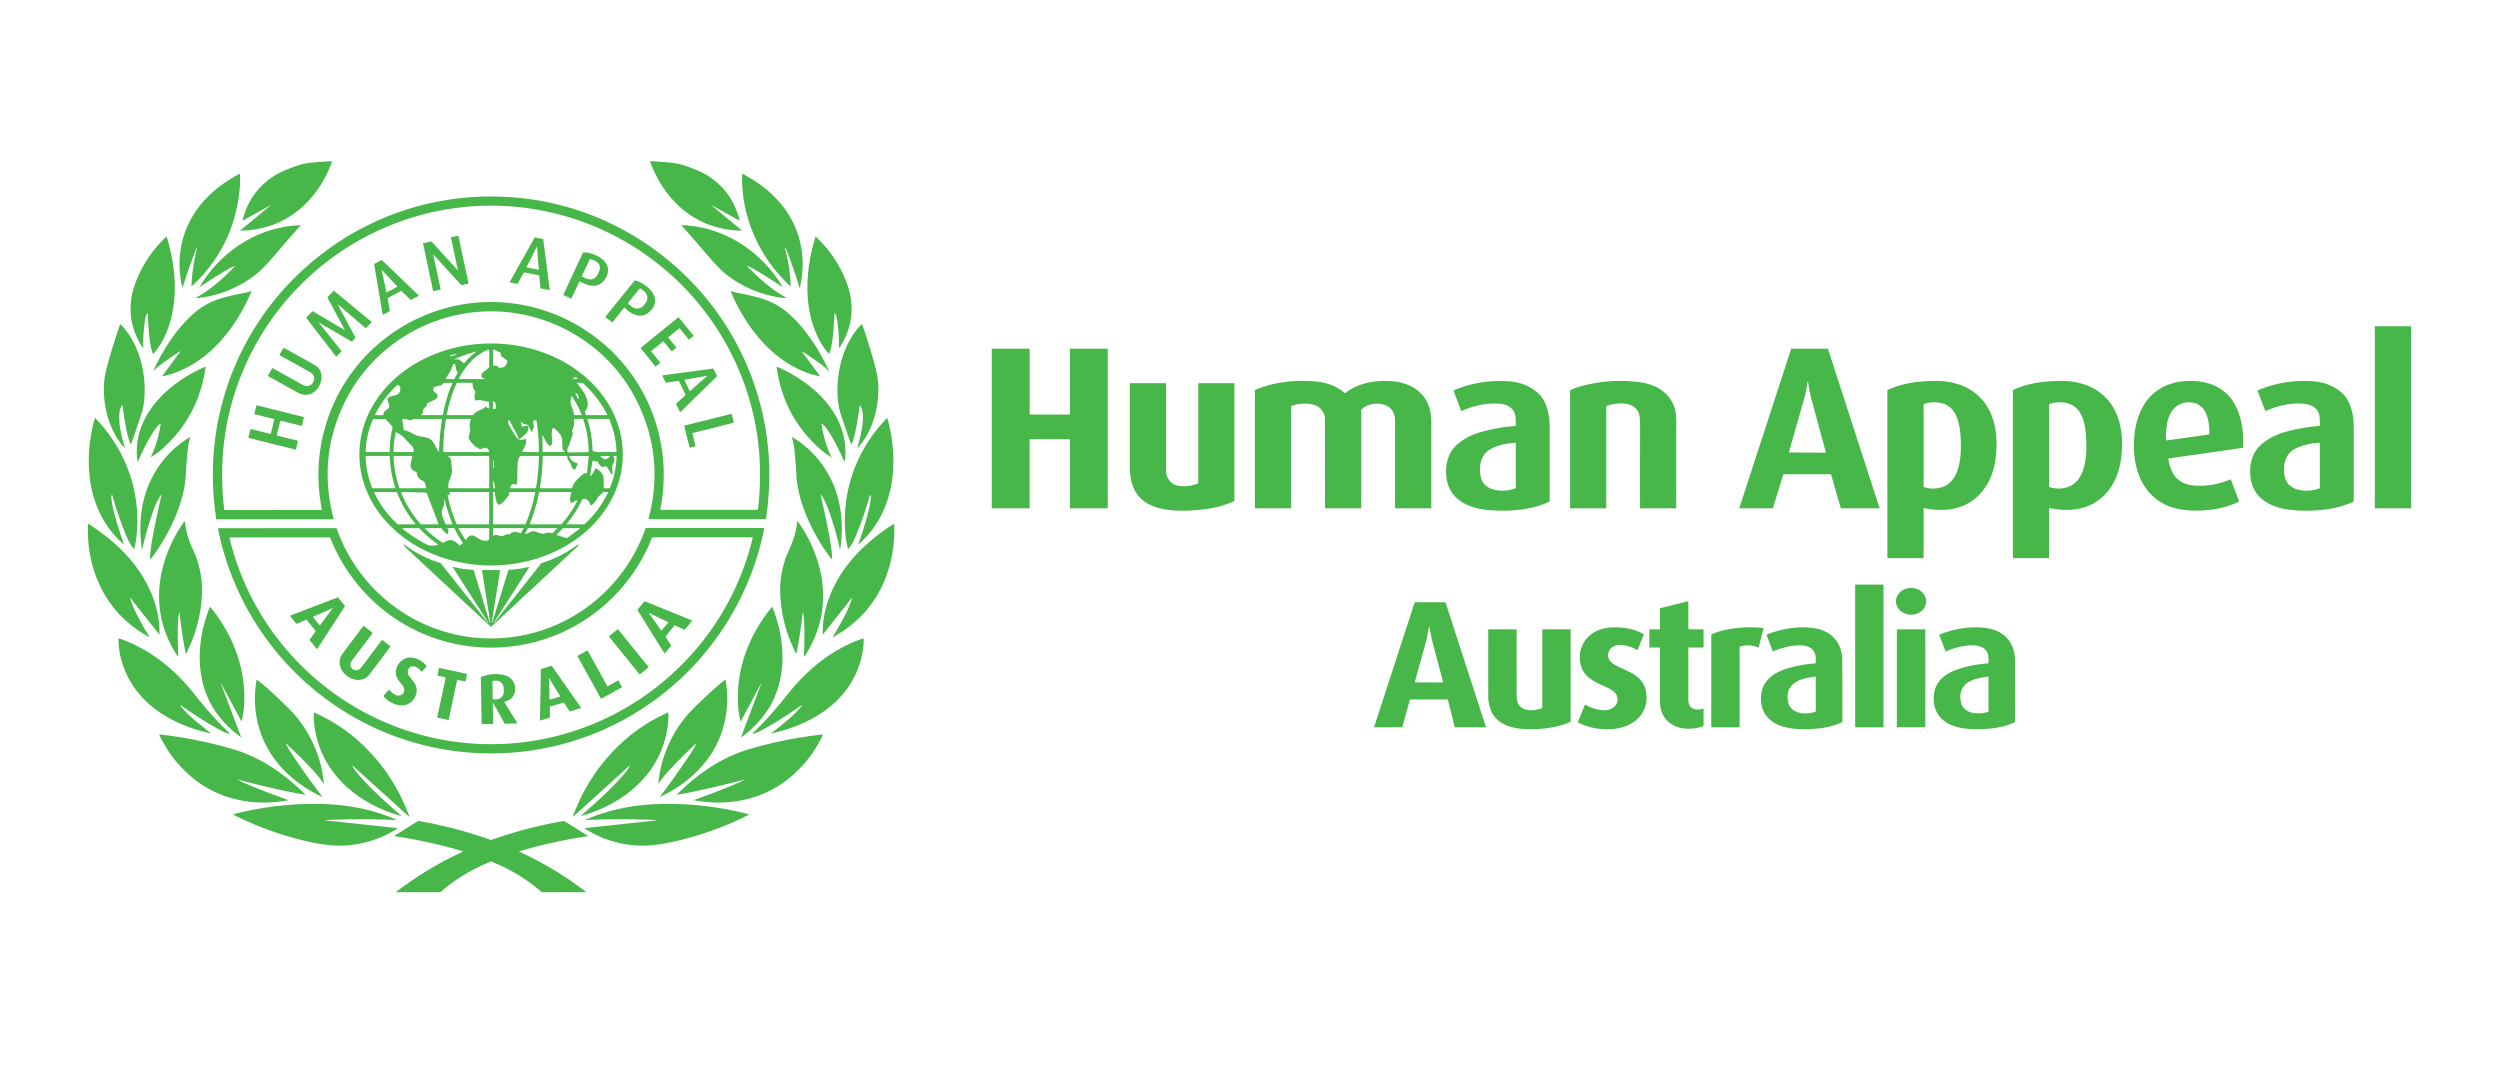 <?xml version="1.0" encoding="UTF-8" standalone="no"?>
<!DOCTYPE svg PUBLIC "-//W3C//DTD SVG 1.1//EN" "http://www.w3.org/Graphics/SVG/1.1/DTD/svg11.dtd">
<svg xmlns="http://www.w3.org/2000/svg" version="1.1" viewBox="0.00 0.00 2715.00 1157.00">
<path fill="#47b749" d="
  M 293.45 223.07
  L 264.12 239.30
  A 0.39 0.39 0.0 0 1 263.55 238.86
  Q 271.03 208.96 296.06 192.11
  C 302.43 187.83 310.03 184.60 317.64 181.73
  Q 329.30 177.34 339.16 176.51
  Q 350.38 175.57 360.19 175.03
  A 0.39 0.38 -81.4 0 1 360.57 175.55
  Q 353.81 194.64 341.60 210.36
  C 321.70 235.97 293.94 250.03 261.27 250.44
  A 0.18 0.18 0.0 0 1 261.15 250.12
  L 293.58 223.26
  A 0.12 0.12 0.0 0 0 293.45 223.07
  Z"
/>
<path fill="#47b749" d="
  M 773.08 223.27
  L 805.52 250.14
  A 0.18 0.18 0.0 0 1 805.40 250.46
  C 772.72 250.05 744.96 235.98 725.06 210.36
  Q 712.85 194.64 706.09 175.55
  A 0.39 0.38 81.4 0 1 706.47 175.03
  Q 716.28 175.57 727.50 176.51
  Q 737.36 177.34 749.02 181.73
  C 756.64 184.60 764.24 187.83 770.61 192.12
  Q 795.64 208.97 803.12 238.88
  A 0.39 0.39 0.0 0 1 802.55 239.32
  L 773.21 223.08
  A 0.12 0.12 0.0 0 0 773.08 223.27
  Z"
/>
<path fill="#47b749" d="
  M 213.78 268.58
  Q 205.18 290.02 198.41 312.04
  A 0.22 0.22 0.0 0 1 197.99 312.03
  C 188.71 273.79 200.88 235.71 230.03 209.52
  Q 243.40 197.51 260.10 188.83
  A 0.37 0.36 -15.0 0 1 260.63 189.13
  Q 261.13 198.68 259.95 208.74
  Q 252.86 269.41 208.50 310.66
  A 0.33 0.33 0.0 0 1 207.94 310.40
  Q 208.88 289.22 214.15 268.70
  A 0.20 0.19 -26.9 0 0 213.78 268.58
  Z
  M 214.84 265.78
  Q 214.79 265.91 214.81 266.10
  A 0.07 0.07 0.0 0 0 214.94 266.14
  Q 215.04 266.02 215.09 265.91
  A 0.15 0.14 70.2 0 0 214.84 265.78
  Z"
/>
<path fill="#47b749" d="
  M 852.57 269.82
  Q 858.07 290.80 858.66 310.59
  A 0.23 0.22 20.3 0 1 858.28 310.76
  C 824.62 279.76 804.60 235.32 805.93 189.11
  A 0.34 0.34 0.0 0 1 806.42 188.82
  C 828.66 200.20 848.48 217.31 860.06 239.28
  C 871.80 261.55 874.57 287.49 868.67 312.01
  A 0.32 0.32 0.0 0 1 868.05 312.02
  Q 861.45 289.70 853.34 269.57
  A 0.41 0.40 26.9 0 0 852.57 269.82
  Z"
/>
<path fill="#47b749" d="
  M 533.22 213.39
  C 615.39 213.36 691.73 246.00 748.93 303.88
  C 779.99 335.30 804.24 374.37 818.76 416.29
  Q 843.27 487.05 831.84 563.42
  A 0.41 0.40 -85.9 0 1 831.44 563.77
  L 704.55 563.77
  A 0.25 0.24 7.2 0 1 704.31 563.47
  Q 722.52 493.99 689.57 431.58
  C 659.36 374.35 598.41 338.11 533.26 338.13
  C 468.10 338.15 407.19 374.44 377.01 431.68
  Q 344.10 494.12 362.36 563.59
  A 0.25 0.24 -7.3 0 1 362.12 563.89
  L 235.23 563.97
  A 0.41 0.40 85.9 0 1 234.83 563.62
  Q 223.35 487.26 247.81 416.48
  C 262.30 374.55 286.52 335.47 317.56 304.02
  C 374.73 246.11 451.04 213.42 533.22 213.39
  Z
  M 533.27 327.99
  C 615.66 327.96 689.35 382.42 712.89 461.60
  Q 726.31 506.78 717.08 553.20
  A 0.41 0.40 5.8 0 0 717.48 553.68
  L 822.55 553.68
  A 0.64 0.64 0.0 0 0 823.19 553.11
  Q 832.53 473.15 802.48 402.03
  C 756.78 293.85 650.57 223.34 533.23 223.37
  C 415.90 223.41 309.73 293.99 264.10 402.20
  Q 234.09 473.33 243.48 553.29
  A 0.64 0.64 0.0 0 0 244.12 553.86
  L 349.19 553.79
  A 0.41 0.40 -5.8 0 0 349.59 553.31
  Q 340.33 506.90 353.73 461.71
  C 377.21 382.52 450.88 328.02 533.27 327.99
  Z"
/>
<path fill="#47b749" d="
  M 212.86 323.32
  C 228.98 314.31 242.25 302.42 255.38 288.97
  A 0.13 0.12 11.1 0 0 255.24 288.77
  Q 250.81 290.39 246.75 292.81
  Q 231.42 301.97 217.26 311.48
  A 0.19 0.19 0.0 0 1 216.99 311.22
  C 239.44 273.46 279.14 247.32 322.89 244.72
  Q 322.95 244.72 326.27 244.56
  A 0.18 0.18 0.0 0 1 326.42 244.86
  Q 312.91 260.02 298.71 276.68
  Q 286.72 290.75 279.72 296.54
  C 261.30 311.82 236.96 321.83 213.00 323.77
  A 0.24 0.24 0.0 0 1 212.86 323.32
  Z"
/>
<path fill="#47b749" d="
  M 853.72 323.81
  C 829.73 321.87 805.36 311.85 786.91 296.55
  Q 779.90 290.75 767.90 276.67
  Q 753.68 259.99 740.15 244.81
  A 0.18 0.18 0.0 0 1 740.30 244.51
  Q 743.62 244.67 743.68 244.67
  C 787.49 247.27 827.24 273.44 849.72 311.24
  A 0.19 0.19 0.0 0 1 849.45 311.50
  Q 835.27 301.98 819.92 292.81
  Q 815.86 290.39 811.42 288.77
  A 0.13 0.12 -11.1 0 0 811.28 288.97
  C 824.43 302.43 837.72 314.34 853.86 323.36
  A 0.24 0.24 0.0 0 1 853.72 323.81
  Z"
/>
<path fill="#47b749" d="
  M 497.19 293.65
  A 0.07 0.06 -73.2 0 0 497.30 293.59
  L 489.75 258.03
  A 0.34 0.34 0.0 0 1 490.01 257.63
  L 497.43 256.05
  A 0.37 0.36 -11.2 0 1 497.86 256.33
  L 508.72 307.47
  A 0.58 0.58 0.0 0 1 508.27 308.16
  L 501.56 309.59
  A 1.01 1.00 -26.5 0 1 500.62 309.28
  L 470.75 276.47
  A 0.12 0.12 0.0 0 0 470.54 276.58
  L 478.49 314.06
  A 0.42 0.42 0.0 0 1 478.17 314.56
  L 470.85 316.11
  A 0.46 0.45 77.3 0 1 470.31 315.76
  L 459.44 264.53
  A 0.40 0.39 -11.7 0 1 459.75 264.07
  L 468.02 262.31
  A 0.98 0.97 62.7 0 1 468.95 262.61
  L 497.19 293.65
  Z"
/>
<path fill="#47b749" d="
  M 159.84 339.98
  Q 158.37 342.67 157.80 346.04
  Q 155.28 360.88 155.53 377.19
  A 0.42 0.42 0.0 0 1 154.75 377.42
  Q 132.50 342.57 148.48 303.69
  Q 159.59 276.66 180.85 256.93
  A 0.11 0.10 60.5 0 1 181.02 256.98
  C 191.61 291.53 194.52 331.04 179.13 364.74
  Q 174.33 375.21 166.97 383.84
  A 0.59 0.58 -37.1 0 1 165.99 383.71
  Q 164.74 380.96 164.11 377.82
  C 161.74 365.94 161.32 355.82 160.26 340.08
  A 0.23 0.22 58.0 0 0 159.84 339.98
  Z"
/>
<path fill="#47b749" d="
  M 906.39 340.05
  C 905.33 355.79 904.91 365.90 902.54 377.78
  Q 901.91 380.92 900.66 383.66
  A 0.59 0.58 37.1 0 1 899.68 383.79
  Q 892.32 375.17 887.53 364.70
  C 872.14 331.02 875.05 291.52 885.63 256.99
  A 0.11 0.10 -60.5 0 1 885.80 256.94
  Q 907.05 276.66 918.16 303.68
  Q 934.14 342.54 911.90 377.38
  A 0.42 0.42 0.0 0 1 911.12 377.15
  Q 911.37 360.84 908.85 346.01
  Q 908.28 342.64 906.81 339.95
  A 0.23 0.22 -58.0 0 0 906.39 340.05
  Z"
/>
<path fill="#47b749" d="
  M 597.01 314.88
  A 0.21 0.21 0.0 0 1 596.77 315.10
  L 587.27 313.25
  A 0.43 0.41 3.7 0 1 586.93 312.89
  L 585.62 299.59
  A 0.80 0.79 2.8 0 0 584.99 298.90
  L 569.41 295.88
  A 0.77 0.76 19.0 0 0 568.59 296.27
  L 562.22 308.14
  A 0.36 0.35 -70.1 0 1 561.84 308.32
  L 553.55 306.72
  A 0.17 0.16 19.9 0 1 553.44 306.48
  L 580.50 258.27
  A 0.74 0.74 0.0 0 1 581.30 257.90
  L 589.37 259.49
  A 0.81 0.81 0.0 0 1 590.01 260.18
  L 597.01 314.88
  Z
  M 578.44 291.70
  Q 583.55 292.71 584.92 292.93
  A 0.31 0.31 0.0 0 0 585.28 292.59
  Q 584.38 284.84 583.51 270.89
  Q 583.32 267.91 583.17 267.88
  Q 583.01 267.85 581.70 270.53
  Q 575.56 283.09 571.77 289.91
  A 0.31 0.31 0.0 0 0 571.97 290.36
  Q 573.32 290.68 578.44 291.70
  Z"
/>
<path fill="#47b749" d="
  M 620.24 324.29
  L 611.96 320.43
  A 0.28 0.28 0.0 0 1 611.83 320.05
  L 632.98 274.66
  A 1.04 1.03 13.5 0 1 633.95 274.06
  Q 642.16 274.37 650.16 278.82
  C 658.31 283.36 662.75 290.97 658.98 299.63
  C 653.12 313.10 640.93 312.31 629.80 305.62
  A 0.46 0.45 -61.9 0 0 629.16 305.82
  L 620.62 324.15
  A 0.28 0.28 0.0 0 1 620.24 324.29
  Z
  M 632.35 300.32
  C 637.27 303.26 643.28 305.54 647.58 300.31
  C 650.47 296.81 653.49 289.60 649.54 285.73
  Q 645.92 282.19 641.10 281.51
  A 0.80 0.79 -73.3 0 0 640.26 281.97
  L 632.10 299.49
  A 0.65 0.64 -61.9 0 0 632.35 300.32
  Z"
/>
<path fill="#47b749" d="
  M 445.95 325.63
  L 435.86 315.98
  A 0.33 0.33 0.0 0 0 435.48 315.92
  L 421.22 323.58
  A 0.33 0.33 0.0 0 0 421.05 323.92
  L 423.37 337.59
  A 0.33 0.33 0.0 0 1 423.20 337.93
  L 416.05 341.76
  A 0.33 0.33 0.0 0 1 415.57 341.53
  L 406.31 286.95
  A 0.33 0.33 0.0 0 1 406.48 286.61
  L 414.31 282.41
  A 0.33 0.33 0.0 0 1 414.69 282.47
  L 454.64 320.75
  A 0.33 0.33 0.0 0 1 454.57 321.27
  L 446.33 325.69
  A 0.33 0.33 0.0 0 1 445.95 325.63
  Z
  M 425.73 314.53
  Q 430.31 312.13 431.50 311.44
  A 0.31 0.31 0.0 0 0 431.57 310.96
  Q 426.06 305.54 416.70 295.31
  Q 414.71 293.13 414.58 293.20
  Q 414.43 293.28 415.08 296.16
  Q 418.16 309.68 419.47 317.29
  A 0.31 0.31 0.0 0 0 419.91 317.51
  Q 421.15 316.93 425.73 314.53
  Z"
/>
<path fill="#47b749" d="
  M 664.64 350.05
  L 657.54 344.31
  A 0.28 0.28 0.0 0 1 657.50 343.91
  L 689.00 304.97
  A 1.04 1.03 27.5 0 1 690.09 304.63
  Q 697.98 306.91 704.67 313.17
  C 711.48 319.54 713.95 328.00 708.19 335.49
  C 699.25 347.15 687.61 343.43 678.43 334.25
  A 0.46 0.45 -47.9 0 0 677.76 334.29
  L 665.04 350.01
  A 0.28 0.28 0.0 0 1 664.64 350.05
  Z
  M 694.30 313.87
  L 682.55 328.32
  A 1.43 1.43 0.0 0 0 682.76 330.33
  L 686.07 333.02
  A 9.19 9.03 39.1 0 0 698.90 331.81
  L 701.05 329.16
  A 9.19 9.03 39.1 0 0 699.62 316.35
  L 696.31 313.66
  A 1.43 1.43 0.0 0 0 694.30 313.87
  Z"
/>
<path fill="#47b749" d="
  M 366.57 330.32
  L 385.92 366.41
  A 0.65 0.65 0.0 0 1 385.82 367.16
  L 382.54 370.58
  A 0.86 0.85 -52.8 0 1 381.49 370.73
  L 345.96 349.98
  A 0.02 0.02 0.0 0 0 345.93 350.01
  L 370.90 381.26
  A 0.19 0.18 48.9 0 1 370.89 381.50
  L 365.40 387.24
  A 0.33 0.32 48.3 0 1 364.91 387.21
  L 332.77 345.46
  A 0.56 0.55 -42.1 0 1 332.81 344.73
  L 338.71 338.56
  A 1.22 1.22 0.0 0 1 340.21 338.36
  L 374.44 358.52
  A 0.07 0.07 0.0 0 0 374.54 358.42
  L 355.69 323.28
  A 0.64 0.62 -37.0 0 1 355.80 322.55
  L 361.96 316.11
  A 0.83 0.82 41.8 0 1 363.08 316.05
  L 403.66 349.67
  A 0.09 0.08 42.6 0 1 403.67 349.79
  L 397.49 356.25
  A 0.38 0.38 0.0 0 1 396.97 356.27
  L 366.62 330.28
  A 0.03 0.03 0.0 0 0 366.57 330.32
  Z"
/>
<path fill="#47b749" d="
  M 899.97 403.06
  Q 896.10 398.81 889.80 394.26
  Q 880.65 387.65 871.10 381.57
  A 0.17 0.17 0.0 0 0 870.87 381.82
  L 890.38 408.28
  A 0.25 0.25 0.0 0 1 890.12 408.67
  C 844.03 399.14 810.76 357.91 793.57 316.38
  A 0.20 0.19 -2.8 0 1 793.81 316.12
  Q 799.19 317.74 800.15 317.90
  Q 813.08 320.14 824.79 323.45
  Q 843.30 328.68 857.14 341.12
  C 875.48 357.62 890.12 380.51 900.26 402.87
  A 0.18 0.18 0.0 0 1 899.97 403.06
  Z"
/>
<path fill="#47b749" d="
  M 166.74 403.00
  A 0.18 0.18 0.0 0 1 166.45 402.81
  C 176.58 380.48 191.21 357.62 209.53 341.14
  Q 223.35 328.72 241.84 323.50
  Q 253.53 320.19 266.45 317.96
  Q 267.41 317.80 272.78 316.18
  A 0.20 0.19 2.8 0 1 273.02 316.44
  C 255.85 357.91 222.61 399.09 176.58 408.60
  A 0.25 0.25 0.0 0 1 176.32 408.21
  L 195.81 381.79
  A 0.17 0.17 0.0 0 0 195.58 381.54
  Q 186.04 387.61 176.90 394.21
  Q 170.61 398.75 166.74 403.00
  Z"
/>
<path fill="#47b749" d="
  M 711.72 397.84
  L 695.81 378.23
  A 0.37 0.37 0.0 0 1 695.87 377.71
  L 736.62 344.66
  A 0.37 0.37 0.0 0 1 737.14 344.72
  L 753.06 364.34
  A 0.37 0.37 0.0 0 1 753.00 364.86
  L 748.37 368.62
  A 0.37 0.37 0.0 0 1 747.85 368.56
  L 738.19 356.66
  A 0.37 0.37 0.0 0 0 737.67 356.60
  L 725.90 366.16
  A 0.37 0.37 0.0 0 0 725.84 366.68
  L 734.38 377.19
  A 0.37 0.37 0.0 0 1 734.32 377.71
  L 729.75 381.42
  A 0.37 0.37 0.0 0 1 729.23 381.36
  L 720.69 370.85
  A 0.37 0.37 0.0 0 0 720.17 370.79
  L 707.33 381.21
  A 0.37 0.37 0.0 0 0 707.27 381.73
  L 716.92 393.62
  A 0.37 0.37 0.0 0 1 716.86 394.14
  L 712.24 397.90
  A 0.37 0.37 0.0 0 1 711.72 397.84
  Z"
/>
<path fill="#47b749" d="
  M 931.09 486.35
  C 934.37 474.05 938.24 461.07 936.82 447.98
  Q 936.39 444.06 934.15 440.26
  A 0.26 0.26 0.0 0 0 933.67 440.36
  Q 931.67 455.38 929.21 467.47
  Q 927.46 476.05 925.08 481.87
  Q 924.94 482.21 924.63 482.34
  A 0.30 0.30 0.0 0 1 924.23 482.17
  Q 917.61 463.94 912.61 448.15
  Q 910.21 440.59 909.63 429.74
  C 908.21 402.93 916.25 371.71 935.73 352.15
  A 0.36 0.36 0.0 0 1 936.32 352.29
  Q 943.50 372.84 949.63 395.03
  Q 953.24 408.13 953.74 417.14
  C 955.05 441.14 947.87 468.75 931.37 486.51
  A 0.17 0.17 0.0 0 1 931.09 486.35
  Z"
/>
<path fill="#47b749" d="
  M 135.24 486.40
  C 118.78 468.66 111.63 441.08 112.95 417.12
  Q 113.45 408.13 117.07 395.05
  Q 123.20 372.90 130.38 352.39
  A 0.36 0.36 0.0 0 1 130.97 352.25
  C 150.41 371.79 158.42 402.96 156.98 429.73
  Q 156.39 440.56 153.99 448.11
  Q 148.99 463.87 142.37 482.07
  A 0.30 0.30 0.0 0 1 141.97 482.24
  Q 141.66 482.11 141.52 481.77
  Q 139.15 475.96 137.41 467.39
  Q 134.96 455.32 132.97 440.32
  A 0.26 0.26 0.0 0 0 132.49 440.22
  Q 130.25 444.01 129.82 447.93
  C 128.40 460.99 132.25 473.96 135.52 486.24
  A 0.17 0.17 0.0 0 1 135.24 486.40
  Z"
/>
<rect fill="#47b749" x="2579.04" y="354.29" width="39.38" height="197.76" rx="0.38"/>
<path fill="#47b749" d="
  M 390.28 493.54
  A 143.05 120.54 -180.0 0 1 533.33 373
  A 143.05 120.54 -180.0 0 1 676.38 493.54
  A 143.05 120.54 -180.0 0 1 533.33 614.08
  A 143.05 120.54 -180.0 0 1 390.28 493.54
  Z
  M 526.04 411.17
  Q 525.77 411.04 524.30 410.47
  A 2.80 2.59 -73.3 0 1 522.75 407.31
  Q 523.14 405.56 524.64 404.36
  Q 527.80 401.81 530.93 399.25
  A 1.08 1.06 70.6 0 0 531.32 398.42
  L 531.32 380.49
  A 0.82 0.81 79.2 0 0 530.21 379.73
  Q 520.39 383.63 512.74 391.24
  Q 504.02 399.92 498.31 411.25
  A 0.29 0.28 -76.8 0 0 498.56 411.66
  L 525.93 411.66
  A 0.26 0.26 0.0 0 0 526.04 411.17
  Z
  M 535.96 397.16
  L 539.22 397.16
  A 0.98 0.97 -14.7 0 1 540.07 397.65
  C 540.71 398.73 541.41 399.35 542.71 399.40
  Q 549.25 399.68 550.84 393.03
  A 2.10 2.10 0.0 0 0 549.85 390.73
  Q 547.93 389.62 546.99 388.39
  A 1.21 1.21 0.0 0 0 546.09 387.91
  Q 543.92 387.80 543.80 384.17
  A 1.78 1.78 0.0 0 0 542.77 382.62
  L 536.51 379.70
  A 0.78 0.77 -77.6 0 0 535.41 380.41
  L 535.41 396.60
  A 0.56 0.55 90.0 0 0 535.96 397.16
  Z
  M 516.83 381.89
  Q 506.64 384.39 493.63 389.92
  A 0.20 0.19 -37.1 0 0 493.58 390.25
  L 493.81 390.43
  A 0.13 0.12 52.9 0 0 493.94 390.45
  C 497.68 389.06 501.09 392.21 503.46 394.37
  A 0.57 0.56 39.9 0 0 504.28 394.30
  Q 509.34 387.81 516.99 382.24
  A 0.20 0.20 0.0 0 0 516.83 381.89
  Z
  M 496.21 384.03
  L 489.28 385.76
  A 0.54 0.54 0.0 0 0 489.24 386.79
  Q 489.53 386.88 489.75 386.89
  Q 489.92 386.90 490.18 386.82
  Q 494.45 385.47 496.30 384.22
  A 0.11 0.10 20.7 0 0 496.21 384.03
  Z
  M 493.11 411.74
  A 0.28 0.28 0.0 0 0 493.36 411.59
  L 496.88 405.23
  A 0.82 0.81 41.8 0 0 496.83 404.36
  C 494.97 401.74 495.02 398.13 494.42 395.91
  A 1.13 1.13 0.0 0 0 492.68 395.27
  Q 492.08 395.69 491.82 396.37
  Q 490.52 399.72 489.38 402.68
  A 1.11 1.11 0.0 0 1 489.24 402.96
  L 483.86 411.36
  A 0.12 0.12 0.0 0 0 483.96 411.55
  L 493.11 411.74
  Z
  M 622.42 411.58
  L 627.20 411.70
  A 0.05 0.05 0.0 0 0 627.25 411.65
  L 627.25 411.62
  A 2.25 1.70 1.4 0 0 625.04 409.86
  L 624.66 409.86
  A 2.25 1.70 1.4 0 0 622.37 411.50
  L 622.37 411.53
  A 0.05 0.05 0.0 0 0 622.42 411.58
  Z
  M 457.75 450.85
  L 480.30 450.85
  A 0.71 0.71 0.0 0 0 481.00 450.27
  Q 484.22 432.58 491.15 416.48
  A 0.55 0.55 0.0 0 0 490.65 415.71
  L 482.47 415.71
  A 1.53 1.51 -70.8 0 0 481.27 416.30
  L 479.94 417.97
  A 1.02 0.96 -75.2 0 1 479.36 418.33
  Q 474.51 419.31 472.65 419.92
  A 3.14 2.61 -11.0 0 0 470.48 422.57
  C 470.50 424.87 471.99 426.04 474.09 427.41
  A 1.77 1.74 -81.8 0 1 474.83 428.42
  Q 475.69 431.60 473.44 433.28
  Q 472.61 433.90 464.13 437.88
  A 0.94 0.93 80.9 0 0 463.60 438.62
  L 463.41 440.47
  A 1.29 1.29 0.0 0 1 462.81 441.42
  Q 459.02 443.79 459.11 448.25
  A 1.54 1.51 66.7 0 1 458.69 449.33
  Q 458.18 449.87 457.62 450.06
  A 0.41 0.41 0.0 0 0 457.75 450.85
  Z
  M 528.26 441.61
  Q 528.55 443.25 530.70 443.38
  A 0.48 0.47 -88.3 0 0 531.20 442.90
  L 531.20 437.06
  A 0.63 0.62 -84.5 0 0 530.70 436.44
  L 521.07 434.39
  A 4.30 4.19 42.3 0 0 519.02 434.46
  L 517.35 434.94
  A 1.22 1.22 0.0 0 1 515.85 434.12
  Q 514.72 430.38 516.27 426.21
  A 1.33 1.31 35.4 0 0 516.04 424.91
  Q 513.10 421.41 513.25 416.38
  A 0.63 0.62 -89.1 0 0 512.63 415.73
  L 496.48 415.73
  A 0.77 0.76 -78.2 0 0 495.78 416.19
  Q 488.50 432.55 485.19 450.44
  A 0.35 0.34 5.5 0 0 485.53 450.85
  L 513.26 450.85
  A 1.11 1.10 17.7 0 0 514.16 450.39
  C 516.66 447.01 519.73 445.98 524.57 443.85
  Q 525.57 443.41 527.76 441.43
  A 0.30 0.30 0.0 0 1 528.26 441.61
  Z
  M 626.26 415.74
  A 0.07 0.07 0.0 0 0 626.21 415.86
  C 633.06 423.23 643.50 437.89 635.28 446.52
  A 1.06 1.05 -33.9 0 0 635.06 447.61
  L 636.09 450.33
  A 0.81 0.80 79.3 0 0 636.84 450.85
  L 659.07 450.85
  A 0.37 0.37 0.0 0 0 659.40 450.32
  Q 649.42 430.60 632.85 415.91
  A 0.72 0.71 64.9 0 0 632.39 415.74
  L 626.26 415.74
  Z
  M 407.64 450.76
  L 415.63 450.93
  A 0.75 0.75 0.0 0 0 416.38 450.32
  C 417.06 446.58 418.39 445.93 421.71 443.54
  A 1.95 1.92 86.2 0 0 422.33 442.82
  C 424.39 438.78 417.43 432.83 423.20 430.91
  C 428.94 429.01 435.75 429.47 434.62 420.76
  Q 434.36 418.71 432.12 418.00
  A 0.79 0.77 31.2 0 0 431.34 418.18
  Q 416.53 431.97 407.31 450.22
  A 0.37 0.37 0.0 0 0 407.64 450.76
  Z
  M 628.46 433.01
  C 628.52 431.47 627.89 427.15 625.35 427.22
  A 0.42 0.42 0.0 0 0 625.00 427.84
  L 627.93 433.14
  A 0.28 0.28 0.0 0 0 628.46 433.01
  Z
  M 620.79 430.46
  C 617.45 438.34 622.92 443.96 623.32 450.59
  A 0.26 0.26 0.0 0 0 623.58 450.84
  L 631.51 450.84
  A 0.17 0.17 0.0 0 0 631.67 450.61
  Q 627.51 439.92 621.18 430.42
  A 0.22 0.22 0.0 0 0 620.79 430.46
  Z
  M 535.49 436.39
  L 535.35 443.24
  A 0.79 0.78 -88.9 0 0 536.12 444.05
  L 537.57 444.08
  A 0.77 0.77 0.0 0 0 538.36 443.39
  C 538.60 441.13 538.72 436.87 536.12 435.95
  A 0.47 0.47 0.0 0 0 535.49 436.39
  Z
  M 476.77 490.06
  Q 477.38 472.98 479.99 455.54
  A 0.54 0.53 4.2 0 0 479.46 454.93
  L 449.81 454.93
  A 2.02 1.95 29.8 0 0 448.86 455.17
  C 446.73 456.34 445.34 456.89 442.58 455.70
  Q 439.94 454.56 437.52 454.97
  A 0.79 0.78 81.5 0 0 436.87 455.86
  L 438.36 466.31
  A 1.31 1.30 89.1 0 0 439.51 467.43
  C 445.24 468.05 449.66 472.72 455.24 473.73
  C 463.57 475.23 468.22 474.93 472.39 483.51
  Q 472.45 483.64 476.06 490.22
  A 0.38 0.38 0.0 0 0 476.77 490.06
  Z
  M 510.87 454.91
  L 484.78 454.91
  A 0.53 0.52 4.5 0 0 484.26 455.35
  Q 481.38 472.93 481.39 490.64
  A 0.31 0.31 0.0 0 0 481.70 490.95
  L 530.44 490.95
  A 0.84 0.83 77.1 0 0 531.19 489.75
  Q 529.07 485.42 525.90 486.37
  C 524.01 486.95 522.81 487.98 520.82 487.64
  A 1.22 1.07 62.9 0 1 520.42 487.48
  L 515.37 484.10
  A 2.14 1.97 -2.4 0 1 515.11 483.88
  C 513.14 481.89 508.25 477.08 509.00 474.24
  Q 510.17 469.89 510.40 468.93
  A 5.67 5.63 50.1 0 0 510.59 466.75
  L 509.94 460.82
  A 0.60 0.58 -43.8 0 1 509.95 460.58
  L 511.25 455.40
  A 0.40 0.39 -83.1 0 0 510.87 454.91
  Z
  M 632.60 454.84
  L 623.89 454.99
  A 0.58 0.57 -1.0 0 0 623.32 455.57
  L 623.42 461.22
  A 1.94 1.68 -40.9 0 1 623.33 461.84
  L 621.41 467.72
  A 1.64 1.64 0.0 0 0 621.41 468.72
  L 622.06 470.71
  A 1.39 1.36 46.3 0 1 622.05 471.58
  L 617.68 484.35
  A 1.17 1.02 79.7 0 1 617.49 484.67
  Q 615.35 487.04 616.50 490.81
  A 0.80 0.79 -9.4 0 0 617.27 491.36
  L 638.87 490.99
  A 0.43 0.42 90.0 0 0 639.29 490.56
  Q 639.31 473.67 633.47 455.46
  A 0.90 0.89 -9.1 0 0 632.60 454.84
  Z
  M 637.98 455.59
  Q 643.12 471.95 643.46 488.92
  A 0.84 0.82 9.1 0 0 644.03 489.69
  L 647.77 490.90
  A 1.03 0.89 -30.8 0 0 648.11 490.96
  L 668.97 490.96
  A 0.53 0.52 89.5 0 0 669.49 490.42
  Q 669.11 473.26 661.80 455.57
  A 1.07 1.06 -11.0 0 0 660.81 454.91
  L 638.48 454.91
  A 0.52 0.52 0.0 0 0 637.98 455.59
  Z
  M 422.84 490.95
  A 0.33 0.33 0.0 0 0 423.17 490.62
  Q 423.27 477.07 426.31 464.20
  A 1.22 1.19 -60.2 0 0 426.03 463.12
  L 419.07 455.48
  A 1.18 1.16 68.8 0 0 418.20 455.09
  L 405.50 455.09
  A 0.63 0.63 0.0 0 0 404.92 455.48
  Q 397.77 472.31 397.11 490.33
  A 0.59 0.58 -88.6 0 0 397.69 490.95
  L 422.84 490.95
  Z
  M 565.66 458.34
  L 566.80 462.94
  A 0.51 0.51 0.0 0 0 567.40 463.31
  L 572.07 462.32
  A 1.47 1.46 82.4 0 1 573.83 463.67
  Q 574.09 467.97 571.20 470.80
  Q 567.64 474.28 564.16 476.81
  A 0.63 0.63 0.0 0 1 563.18 476.47
  Q 562.16 472.89 560.60 470.13
  Q 557.41 464.51 553.25 456.52
  Q 553.06 456.16 552.60 455.83
  A 0.22 0.22 0.0 0 0 552.26 456.08
  Q 552.64 457.19 551.93 457.47
  A 0.65 0.64 70.2 0 0 551.56 458.27
  C 553.54 464.38 557.90 470.10 561.31 475.43
  C 563.44 478.76 567.79 477.75 570.86 476.68
  A 0.38 0.38 0.0 0 1 571.35 476.98
  C 572.09 481.79 569.92 484.93 567.22 490.29
  A 0.46 0.46 0.0 0 0 567.63 490.95
  L 585.01 490.95
  A 0.27 0.26 90.0 0 0 585.27 490.68
  Q 585.21 473.26 582.65 457.00
  A 0.92 0.92 0.0 0 0 581.52 456.24
  L 579.97 456.63
  A 1.26 1.25 79.1 0 0 579.03 458.03
  L 579.83 463.67
  A 1.74 1.72 58.5 0 1 579.54 464.91
  Q 578.27 466.75 578.29 468.40
  A 0.52 0.52 0.0 0 1 577.35 468.70
  Q 576.06 466.87 574.02 462.66
  A 3.17 3.17 0.0 0 0 571.00 460.88
  Q 568.52 461.00 566.09 458.12
  A 0.25 0.25 0.0 0 0 565.66 458.34
  Z
  M 589.01 472.50
  L 589.31 490.26
  A 0.71 0.70 89.2 0 0 590.01 490.95
  L 612.67 490.95
  A 0.51 0.51 0.0 0 0 612.92 490.00
  Q 610.92 488.86 610.84 486.92
  Q 610.64 482.20 610.54 477.51
  C 610.45 472.86 605.25 467.80 601.79 465.18
  A 1.26 1.25 27.5 0 0 599.84 465.79
  Q 599.17 467.84 599.21 470.52
  Q 599.26 473.97 599.72 482.04
  A 0.77 0.76 -1.7 0 1 598.95 482.85
  Q 597.86 482.85 598.05 483.96
  A 0.59 0.59 0.0 0 1 597.09 484.51
  C 593.00 481.20 591.12 475.99 589.18 472.45
  A 0.09 0.09 0.0 0 0 589.01 472.50
  Z
  M 429.81 469.90
  Q 427.32 480.02 427.38 490.40
  A 0.57 0.57 0.0 0 0 427.95 490.97
  L 448.59 490.97
  A 0.57 0.55 4.8 0 0 449.15 490.51
  C 449.64 487.76 448.67 485.41 446.52 483.40
  Q 442.24 479.40 438.86 475.33
  A 20.68 20.54 -6.4 0 0 434.43 471.82
  L 430.59 469.57
  A 0.53 0.53 0.0 0 0 429.81 469.90
  Z
  M 422.58 495.17
  L 397.49 495.17
  A 0.41 0.41 0.0 0 0 397.08 495.59
  Q 397.52 513.29 404.20 529.87
  A 0.65 0.65 0.0 0 0 404.81 530.29
  L 429.18 530.29
  A 0.27 0.27 0.0 0 0 429.44 529.93
  Q 423.90 513.33 423.26 495.83
  A 0.69 0.68 88.7 0 0 422.58 495.17
  Z
  M 447.51 495.17
  L 428.03 495.17
  A 0.62 0.62 0.0 0 0 427.41 495.81
  Q 428.05 513.31 433.74 529.76
  A 0.78 0.77 80.5 0 0 434.47 530.29
  L 462.02 530.29
  A 0.62 0.62 0.0 0 0 462.64 529.63
  Q 462.50 526.62 461.06 523.81
  Q 460.47 522.66 458.20 521.62
  Q 453.23 519.36 452.49 513.08
  A 0.93 0.93 0.0 0 0 451.82 512.29
  Q 444.54 510.16 446.18 502.81
  C 446.71 500.46 447.14 497.11 447.87 495.77
  A 0.41 0.41 0.0 0 0 447.51 495.17
  Z
  M 486.83 495.66
  Q 489.62 497.53 489.89 500.33
  Q 490.68 508.59 490.82 510.49
  C 491.17 515.43 487.90 520.88 487.24 524.23
  Q 486.79 526.51 486.85 529.67
  A 0.63 0.62 89.5 0 0 487.47 530.29
  L 530.62 530.29
  A 0.67 0.67 0.0 0 0 531.29 529.62
  L 531.29 495.76
  A 0.59 0.59 0.0 0 0 530.70 495.17
  L 486.98 495.17
  A 0.27 0.27 0.0 0 0 486.83 495.66
  Z
  M 560.24 526.63
  Q 559.43 526.27 558.77 525.89
  A 2.54 2.47 35.4 0 0 555.64 526.37
  Q 554.36 527.82 553.81 529.82
  A 0.37 0.37 0.0 0 0 554.17 530.29
  L 581.45 530.29
  A 0.68 0.68 0.0 0 0 582.12 529.73
  Q 584.95 512.98 585.23 495.79
  A 0.61 0.61 0.0 0 0 584.62 495.17
  L 565.74 495.17
  A 1.47 1.47 0.0 0 0 564.62 495.69
  Q 562.52 498.17 562.28 502.51
  Q 561.92 509.44 561.68 520.49
  Q 561.65 522.25 560.96 526.25
  A 0.51 0.51 0.0 0 1 560.24 526.63
  Z
  M 637.49 513.59
  L 639.43 495.51
  A 0.30 0.29 3.4 0 0 639.13 495.18
  L 618.71 495.18
  A 0.45 0.45 0.0 0 0 618.28 495.78
  Q 620.32 501.66 626.33 502.70
  A 1.17 1.17 0.0 0 1 627.14 504.46
  Q 626.04 506.31 625.23 508.83
  A 1.56 1.46 -68.4 0 1 623.16 509.81
  C 621.24 508.87 620.72 506.49 619.72 503.98
  C 618.52 500.97 616.11 499.80 616.18 495.91
  A 0.73 0.72 0.8 0 0 615.45 495.17
  L 590.05 495.17
  A 0.63 0.63 0.0 0 0 589.42 495.79
  Q 589.09 512.81 586.30 529.94
  A 0.30 0.30 0.0 0 0 586.59 530.29
  L 620.73 530.29
  A 0.74 0.74 0.0 0 0 621.43 529.79
  Q 622.98 525.22 623.58 524.56
  C 626.58 521.18 630.44 516.55 634.51 514.06
  A 1.40 1.35 32.0 0 1 635.36 513.88
  L 636.92 514.04
  A 0.51 0.51 0.0 0 0 637.49 513.59
  Z
  M 657.26 498.65
  Q 659.55 498.65 662.08 495.74
  A 0.31 0.30 26.1 0 0 661.91 495.24
  Q 661.55 495.17 657.26 495.17
  Q 652.98 495.17 652.62 495.24
  A 0.31 0.30 -26.1 0 0 652.45 495.74
  Q 654.98 498.65 657.26 498.65
  Z
  M 666.08 495.75
  C 669.42 500.42 664.33 504.32 664.75 508.03
  Q 665.27 512.55 665.11 515.11
  A 0.39 0.38 -61.7 0 1 664.42 515.32
  Q 662.47 512.77 660.46 508.91
  Q 659.56 507.17 657.12 506.29
  A 0.88 0.87 -63.8 0 0 656.07 506.65
  L 655.87 506.95
  A 1.00 0.99 21.4 0 1 654.85 507.39
  C 652.65 506.99 649.78 503.29 649.11 501.62
  A 0.77 0.76 -6.1 0 0 648.52 501.15
  L 643.83 500.41
  A 0.36 0.36 0.0 0 0 643.41 500.71
  L 640.88 516.67
  A 0.40 0.40 0.0 0 0 641.57 517.01
  Q 644.85 513.43 646.26 508.97
  A 0.56 0.56 0.0 0 1 647.03 508.63
  Q 652.24 511.10 654.60 515.88
  C 656.27 519.26 655.38 525.78 655.69 529.85
  A 0.49 0.48 -2.5 0 0 656.18 530.29
  L 661.71 530.29
  A 0.85 0.83 10.8 0 0 662.49 529.77
  Q 669.08 513.40 669.57 495.82
  A 0.68 0.67 0.4 0 0 668.88 495.13
  L 666.37 495.17
  A 0.37 0.37 0.0 0 0 666.08 495.75
  Z
  M 535.876 499.73
  A 4.54 0.52 -89.8 0 0 535.34 504.268
  A 4.54 0.52 -89.8 0 0 535.844 508.81
  A 4.54 0.52 -89.8 0 0 536.38 504.272
  A 4.54 0.52 -89.8 0 0 535.876 499.73
  Z
  M 536.02 530.35
  L 537.31 530.19
  A 0.29 0.29 0.0 0 0 537.56 529.87
  L 537.54 529.67
  A 7.57 0.88 83.1 0 0 535.76 522.26
  L 535.64 522.28
  A 7.57 0.88 83.1 0 0 535.67 529.90
  L 535.70 530.10
  A 0.29 0.29 0.0 0 0 536.02 530.35
  Z
  M 451.06 568.81
  Q 438.18 553.19 431.15 534.73
  A 0.55 0.54 80.0 0 0 430.64 534.37
  L 406.72 534.37
  A 0.39 0.38 77.2 0 0 406.38 534.92
  Q 415.67 554.33 431.56 569.12
  A 1.26 1.23 65.7 0 0 432.40 569.45
  L 450.75 569.45
  A 0.40 0.39 -19.6 0 0 451.06 568.81
  Z
  M 476.12 568.83
  L 463.48 535.39
  A 0.71 0.70 80.0 0 0 462.84 534.93
  L 435.95 534.37
  A 0.36 0.36 0.0 0 0 435.61 534.87
  Q 443.40 554.22 456.88 569.20
  A 0.77 0.77 0.0 0 0 457.45 569.45
  L 475.69 569.45
  A 0.46 0.46 0.0 0 0 476.12 568.83
  Z
  M 488.43 537.14
  L 486.69 537.14
  A 0.60 0.60 0.0 0 0 486.10 537.87
  Q 489.57 554.48 495.80 568.90
  A 0.92 0.92 0.0 0 0 496.64 569.45
  L 530.61 569.45
  A 0.59 0.59 0.0 0 0 531.20 568.86
  L 531.20 534.68
  A 0.31 0.31 0.0 0 0 530.89 534.37
  L 488.43 534.37
  A 0.37 0.37 0.0 0 0 488.09 534.87
  L 488.76 536.66
  A 0.36 0.35 79.7 0 1 488.43 537.14
  Z
  M 570.85 568.89
  Q 577.75 552.72 581.18 534.71
  A 0.29 0.28 5.8 0 0 580.90 534.37
  L 553.49 534.37
  A 0.60 0.60 0.0 0 0 552.89 534.97
  L 552.89 536.83
  A 1.65 1.62 -26.1 0 1 552.53 537.85
  C 549.76 541.28 545.01 548.11 541.70 548.07
  A 1.35 1.32 66.1 0 1 540.84 547.73
  C 538.65 545.78 537.45 536.78 537.49 534.90
  A 0.55 0.54 0.5 0 0 536.94 534.35
  L 535.97 534.35
  A 0.56 0.55 0.0 0 0 535.41 534.90
  L 535.41 568.81
  A 0.64 0.64 0.0 0 0 536.05 569.45
  L 570.00 569.45
  A 0.93 0.92 11.6 0 0 570.85 568.89
  Z
  M 575.82 569.45
  L 608.98 569.45
  A 1.27 1.23 20.2 0 0 609.92 569.03
  Q 620.03 557.62 626.81 544.24
  A 0.44 0.44 0.0 0 0 626.53 543.62
  C 624.97 543.19 622.73 545.29 621.91 545.84
  A 1.25 1.22 -51.4 0 1 620.77 545.98
  C 617.68 544.79 619.72 537.21 620.40 534.89
  A 0.41 0.41 0.0 0 0 620.01 534.37
  L 585.85 534.37
  A 0.47 0.46 5.2 0 0 585.39 534.75
  C 583.40 545.97 579.75 557.49 575.43 568.88
  A 0.42 0.42 0.0 0 0 575.82 569.45
  Z
  M 615.50 569.45
  L 634.37 569.45
  A 0.99 0.97 -65.4 0 0 635.02 569.20
  Q 650.75 554.62 660.24 535.05
  A 0.48 0.47 12.9 0 0 659.81 534.37
  L 655.67 534.37
  A 0.85 0.83 23.3 0 0 655.10 534.59
  L 649.93 539.29
  A 3.29 3.22 -8.5 0 0 649.21 540.24
  C 647.71 543.20 645.27 546.61 642.46 548.60
  A 0.86 0.86 0.0 0 1 641.14 548.15
  C 640.06 544.61 636.98 540.62 632.89 542.02
  A 1.38 1.38 0.0 0 0 632.06 542.77
  Q 625.45 556.99 615.32 569.07
  A 0.23 0.23 0.0 0 0 615.50 569.45
  Z
  M 482.58 542.70
  L 482.26 547.38
  A 6.64 6.59 -33.5 0 1 481.89 549.17
  L 479.85 554.80
  A 1.25 1.19 57.5 0 0 479.79 555.11
  C 479.59 561.10 482.40 565.43 483.96 569.30
  A 0.33 0.32 76.7 0 0 484.27 569.50
  L 491.36 569.38
  A 0.12 0.12 0.0 0 0 491.47 569.21
  Q 486.11 556.34 482.94 542.67
  A 0.18 0.18 0.0 0 0 482.58 542.70
  Z
  M 436.97 573.97
  Q 449.90 584.67 464.96 591.99
  A 4.20 4.07 -26.2 0 0 466.01 592.33
  Q 470.75 593.17 475.71 591.62
  A 0.27 0.27 0.0 0 0 475.78 591.14
  Q 464.73 583.66 455.66 573.98
  A 1.33 1.27 67.4 0 0 454.72 573.57
  L 437.11 573.57
  A 0.23 0.22 64.5 0 0 436.97 573.97
  Z
  M 485.63 580.02
  Q 482.30 577.82 479.61 574.00
  A 1.02 1.00 -17.2 0 0 478.78 573.57
  L 461.54 573.57
  A 0.23 0.23 0.0 0 0 461.38 573.97
  Q 470.22 582.68 480.51 589.29
  A 0.96 0.94 45.6 0 0 481.51 589.31
  C 485.78 586.77 489.66 585.06 494.23 588.28
  Q 496.87 590.14 498.84 592.30
  A 0.42 0.41 48.6 0 0 499.41 592.34
  L 502.50 589.84
  A 0.34 0.33 53.5 0 0 502.56 589.39
  Q 497.57 582.26 493.78 574.20
  A 1.11 1.10 -12.7 0 0 492.78 573.57
  L 486.25 573.57
  A 0.36 0.36 0.0 0 0 485.97 574.16
  L 486.91 575.31
  A 1.10 1.07 -58.7 0 1 487.12 576.22
  L 486.38 579.71
  A 0.49 0.49 0.0 0 1 485.63 580.02
  Z
  M 506.06 586.09
  C 507.96 582.72 511.89 579.97 515.72 582.40
  C 520.50 585.44 525.74 589.04 530.75 586.41
  A 0.85 0.85 0.0 0 0 531.20 585.66
  L 531.20 574.10
  A 0.53 0.52 -0.0 0 0 530.67 573.58
  L 498.18 573.58
  A 0.39 0.38 73.8 0 0 497.86 574.17
  L 505.30 586.11
  A 0.44 0.44 0.0 0 0 506.06 586.09
  Z
  M 535.82 581.85
  C 539.84 579.41 541.73 582.66 545.50 582.23
  A 2.08 1.87 -56.2 0 0 546.01 582.10
  L 551.37 580.01
  A 0.98 0.97 -41.1 0 1 552.20 580.06
  L 553.16 580.60
  A 0.50 0.50 0.0 0 0 553.84 580.40
  L 554.46 579.28
  A 1.03 1.00 -88.5 0 1 554.88 578.87
  Q 560.00 576.35 564.97 579.16
  A 0.61 0.60 -60.7 0 0 565.80 578.92
  L 568.42 574.20
  A 0.43 0.42 -75.7 0 0 568.05 573.57
  L 536.04 573.57
  A 0.63 0.63 0.0 0 0 535.41 574.20
  L 535.41 581.62
  A 0.27 0.27 0.0 0 0 535.82 581.85
  Z
  M 570.33 579.90
  C 572.45 579.80 575.37 577.94 577.80 577.09
  A 4.63 4.61 40.5 0 1 580.15 576.91
  C 583.02 577.46 588.43 580.74 591.89 579.35
  Q 596.25 577.60 599.12 579.23
  A 0.79 0.79 0.0 0 0 600.08 579.10
  L 605.16 573.79
  A 0.13 0.13 0.0 0 0 605.07 573.57
  L 573.85 573.57
  A 0.83 0.83 0.0 0 0 573.13 573.99
  L 570.09 579.50
  A 0.27 0.26 -76.8 0 0 570.33 579.90
  Z
  M 611.39 573.58
  A 0.34 0.34 0.0 0 0 611.14 573.68
  L 604.57 580.54
  A 0.34 0.34 0.0 0 0 604.72 581.10
  L 615.49 584.42
  A 0.34 0.34 0.0 0 0 615.79 584.37
  L 629.61 574.19
  A 0.34 0.34 0.0 0 0 629.40 573.58
  L 611.39 573.58
  Z"
/>
<path fill="#47b749" d="
  M 307.69 377.97
  A 0.46 0.45 -61.1 0 1 308.30 377.79
  Q 338.48 394.42 342.08 396.62
  C 350.70 401.86 350.82 411.95 346.18 419.90
  C 342.46 426.30 336.24 429.78 328.77 428.47
  Q 326.40 428.05 321.56 425.36
  Q 298.09 412.30 291.23 408.52
  A 0.40 0.39 -61.2 0 1 291.08 407.98
  L 295.52 399.96
  A 0.37 0.36 -61.0 0 1 296.02 399.81
  Q 324.68 415.68 326.05 416.48
  Q 330.49 419.09 332.90 419.23
  C 340.81 419.71 344.48 408.58 337.24 404.46
  Q 325.62 397.86 303.86 385.91
  A 0.49 0.48 29.5 0 1 303.67 385.25
  L 307.69 377.97
  Z"
/>
<path fill="#47b749" d="
  M 1140.05 450.20
  Q 1158.04 450.20 1161.30 450.13
  A 0.61 0.61 0.0 0 0 1161.90 449.52
  L 1161.90 379.16
  A 0.51 0.50 0.0 0 1 1162.41 378.66
  L 1202.66 378.66
  A 0.38 0.38 0.0 0 1 1203.04 379.04
  L 1203.04 551.67
  A 0.39 0.39 0.0 0 1 1202.65 552.06
  L 1162.49 552.06
  A 0.58 0.58 0.0 0 1 1161.91 551.48
  L 1161.91 477.36
  A 0.36 0.36 0.0 0 0 1161.54 477.00
  Q 1155.14 477.00 1140.05 477.00
  Q 1124.95 477.00 1118.55 477.00
  A 0.36 0.36 0.0 0 0 1118.18 477.36
  L 1118.19 551.48
  A 0.58 0.58 0.0 0 1 1117.61 552.06
  L 1077.45 552.06
  A 0.39 0.39 0.0 0 1 1077.06 551.67
  L 1077.05 379.04
  A 0.38 0.38 0.0 0 1 1077.43 378.66
  L 1117.68 378.66
  A 0.51 0.50 -0.0 0 1 1118.19 379.16
  L 1118.19 449.52
  A 0.61 0.61 0.0 0 0 1118.79 450.14
  Q 1122.05 450.20 1140.05 450.20
  Z"
/>
<path fill="#47b749" d="
  M 1999.05 551.82
  L 1988.62 515.33
  A 0.35 0.35 0.0 0 0 1988.29 515.08
  L 1936.94 515.08
  A 0.35 0.35 0.0 0 0 1936.60 515.33
  L 1925.38 551.82
  A 0.35 0.35 0.0 0 1 1925.04 552.07
  L 1889.30 552.07
  A 0.35 0.35 0.0 0 1 1888.97 551.61
  L 1945.17 378.90
  A 0.35 0.35 0.0 0 1 1945.50 378.66
  L 1984.86 378.66
  A 0.35 0.35 0.0 0 1 1985.19 378.90
  L 2041.14 551.61
  A 0.35 0.35 0.0 0 1 2040.81 552.07
  L 1999.38 552.07
  A 0.35 0.35 0.0 0 1 1999.05 551.82
  Z
  M 1962.82 491.51
  Q 1980.65 491.63 1982.31 491.54
  A 0.55 0.54 81.2 0 0 1982.80 490.86
  Q 1975.71 464.94 1967.58 434.74
  Q 1965.21 425.93 1964.65 421.78
  Q 1963.66 414.52 1963.34 414.52
  Q 1963.02 414.51 1961.93 421.76
  Q 1961.32 425.90 1958.83 434.68
  Q 1950.29 464.77 1942.85 490.59
  A 0.55 0.54 -80.4 0 0 1943.34 491.28
  Q 1944.99 491.39 1962.82 491.51
  Z"
/>
<path fill="#47b749" d="
  M 163.87 496.19
  Q 171.58 479.80 174.48 460.58
  A 0.38 0.38 0.0 0 0 173.89 460.21
  Q 171.55 461.88 169.39 464.88
  C 161.45 475.90 155.15 489.04 149.79 501.22
  A 0.26 0.26 0.0 0 1 149.30 501.15
  C 142.59 452.23 182.40 415.87 222.94 398.25
  A 0.26 0.26 0.0 0 1 223.30 398.52
  Q 216.00 451.85 176.52 487.22
  Q 171.57 491.65 164.12 496.41
  A 0.17 0.17 0.0 0 1 163.87 496.19
  Z"
/>
<path fill="#47b749" d="
  M 902.54 496.47
  Q 895.09 491.71 890.14 487.27
  Q 850.64 451.86 843.35 398.49
  A 0.26 0.26 0.0 0 1 843.71 398.22
  C 884.27 415.87 924.10 452.27 917.37 501.22
  A 0.26 0.26 0.0 0 1 916.88 501.29
  C 911.52 489.10 905.22 475.95 897.28 464.92
  Q 895.12 461.91 892.78 460.24
  A 0.38 0.38 0.0 0 0 892.18 460.61
  Q 895.08 479.85 902.79 496.25
  A 0.17 0.17 0.0 0 1 902.54 496.47
  Z"
/>
<path fill="#47b749" d="
  M 738.84 447.53
  A 0.21 0.21 0.0 0 1 738.51 447.47
  L 734.27 438.76
  A 0.43 0.41 56.7 0 1 734.36 438.28
  L 744.20 429.22
  A 0.80 0.79 55.8 0 0 744.37 428.30
  L 737.41 414.02
  A 0.77 0.76 72.0 0 0 736.60 413.60
  L 723.28 415.66
  A 0.36 0.35 -17.1 0 1 722.91 415.47
  L 719.20 407.87
  A 0.17 0.16 72.9 0 1 719.32 407.64
  L 774.15 400.25
  A 0.74 0.74 0.0 0 1 774.93 400.67
  L 778.52 408.07
  A 0.81 0.81 0.0 0 1 778.35 409.00
  L 738.84 447.53
  Z
  M 746.17 418.69
  Q 748.44 423.39 749.09 424.62
  A 0.31 0.31 0.0 0 0 749.58 424.70
  Q 755.24 419.32 765.88 410.23
  Q 768.15 408.28 768.09 408.15
  Q 768.01 407.99 765.08 408.56
  Q 751.33 411.21 743.59 412.28
  A 0.31 0.31 0.0 0 0 743.35 412.71
  Q 743.91 413.98 746.17 418.69
  Z"
/>
<path fill="#47b749" d="
  M 1363.12 552.07
  A 0.36 0.36 0.0 0 1 1362.76 551.71
  L 1362.76 424.00
  A 0.44 0.43 78.9 0 1 1363.02 423.60
  C 1382.14 415.20 1403.23 412.79 1424.06 413.91
  C 1437.66 414.65 1449.79 417.76 1460.30 426.72
  A 0.66 0.66 0.0 0 0 1461.13 426.73
  C 1475.08 415.88 1493.01 412.84 1510.50 413.91
  C 1530.37 415.13 1547.32 424.72 1552.86 444.65
  Q 1554.45 450.37 1554.38 462.98
  Q 1554.28 479.95 1554.35 551.64
  A 0.43 0.42 -0.0 0 1 1553.92 552.06
  L 1515.42 552.06
  A 0.39 0.38 -0.0 0 1 1515.03 551.68
  Q 1515.05 462.05 1515.03 456.76
  C 1514.98 447.28 1509.76 440.44 1500.24 438.87
  C 1492.47 437.59 1484.52 439.13 1478.75 444.57
  A 1.29 1.28 -21.9 0 0 1478.35 445.50
  L 1478.35 551.65
  A 0.42 0.42 0.0 0 1 1477.93 552.07
  L 1439.32 552.07
  A 0.44 0.43 90.0 0 1 1438.89 551.63
  Q 1438.98 472.95 1438.86 454.14
  Q 1438.83 448.95 1434.23 444.03
  C 1427.22 436.53 1411.82 437.71 1402.62 440.69
  A 0.80 0.80 0.0 0 0 1402.07 441.45
  L 1402.07 551.67
  A 0.40 0.40 0.0 0 1 1401.67 552.07
  L 1363.12 552.07
  Z"
/>
<path fill="#47b749" d="
  M 1646.11 461.89
  Q 1646.30 457.05 1645.91 453.06
  C 1644.97 443.46 1637.43 439.31 1628.74 438.51
  C 1615.11 437.27 1600.34 440.42 1587.55 446.27
  A 0.59 0.59 0.0 0 1 1586.75 445.94
  L 1578.57 424.31
  A 0.36 0.36 0.0 0 1 1578.77 423.85
  Q 1607.65 411.82 1638.70 414.07
  Q 1656.02 415.33 1668.73 425.47
  C 1679.50 434.05 1682.92 449.81 1682.95 463.51
  Q 1682.97 475.32 1682.94 544.01
  A 0.98 0.97 77.8 0 1 1682.37 544.90
  C 1663.08 553.93 1639.45 555.64 1618.38 554.09
  C 1594.19 552.30 1571.60 542.14 1570.47 514.23
  C 1569.95 501.50 1573.80 489.74 1583.57 481.77
  Q 1594.08 473.20 1608.03 469.25
  Q 1625.91 464.19 1645.43 462.60
  A 0.75 0.75 0.0 0 0 1646.11 461.89
  Z
  M 1646.16 481.04
  A 0.21 0.21 0.0 0 0 1645.94 480.83
  C 1636.31 481.35 1625.36 483.49 1617.17 488.68
  C 1608.35 494.26 1606.25 505.68 1607.65 515.57
  C 1608.88 524.27 1614.26 529.76 1622.74 531.84
  C 1629.84 533.58 1638.62 533.15 1645.62 530.36
  A 0.87 0.86 -11.1 0 0 1646.16 529.56
  L 1646.16 481.04
  Z"
/>
<path fill="#47b749" d="
  M 1781.49 552.07
  A 0.37 0.37 0.0 0 1 1781.12 551.70
  Q 1781.04 525.28 1781.15 463.46
  Q 1781.17 452.04 1779.58 448.28
  C 1774.12 435.39 1755.56 437.04 1744.68 440.85
  A 0.41 0.41 0.0 0 0 1744.42 441.23
  L 1744.42 551.73
  A 0.33 0.33 0.0 0 1 1744.09 552.06
  L 1705.53 552.06
  A 0.41 0.40 -0.0 0 1 1705.12 551.66
  L 1705.12 424.34
  A 0.82 0.80 -12.8 0 1 1705.59 423.61
  Q 1711.52 420.89 1716.75 419.47
  Q 1749.23 410.62 1781.93 415.30
  C 1799.26 417.78 1813.92 426.91 1819.07 444.36
  Q 1820.70 449.90 1820.42 463.75
  Q 1820.37 466.27 1820.41 551.42
  A 0.65 0.65 0.0 0 1 1819.76 552.07
  L 1781.49 552.07
  Z"
/>
<path fill="#47b749" d="
  M 2050.39 606.15
  A 0.70 0.70 0.0 0 1 2049.69 605.45
  L 2049.67 424.17
  A 0.83 0.82 77.7 0 1 2050.15 423.42
  C 2066.58 415.84 2083.25 413.91 2101.72 413.67
  C 2126.64 413.35 2149.88 423.69 2160.99 446.73
  C 2169.26 463.88 2169.94 486.43 2165.79 505.85
  C 2160.77 529.31 2144.79 547.99 2120.83 552.62
  Q 2106.91 555.31 2089.58 551.86
  A 0.46 0.46 0.0 0 0 2089.03 552.31
  L 2089.03 605.80
  A 0.34 0.33 90.0 0 1 2088.70 606.14
  L 2050.39 606.15
  Z
  M 2089.04 439.55
  L 2089.04 528.41
  A 0.65 0.64 9.5 0 0 2089.48 529.02
  Q 2098.75 531.93 2107.96 529.38
  C 2128.62 523.65 2130.20 495.28 2129.39 477.90
  C 2128.65 461.87 2125.97 440.36 2106.25 437.36
  Q 2097.63 436.05 2089.67 438.68
  A 0.92 0.92 0.0 0 0 2089.04 439.55
  Z"
/>
<path fill="#47b749" d="
  M 2185.96 605.42
  L 2185.96 424.17
  A 0.83 0.82 77.7 0 1 2186.44 423.42
  C 2202.87 415.84 2219.54 413.92 2238.00 413.68
  C 2262.92 413.36 2286.16 423.70 2297.26 446.74
  C 2305.53 463.89 2306.21 486.43 2302.06 505.85
  C 2297.03 529.31 2281.06 547.98 2257.10 552.61
  Q 2243.18 555.30 2225.85 551.85
  A 0.46 0.46 0.0 0 0 2225.30 552.30
  L 2225.30 605.78
  A 0.34 0.33 -90.0 0 1 2224.97 606.12
  L 2186.66 606.12
  A 0.70 0.70 0.0 0 1 2185.96 605.42
  Z
  M 2225.31 439.54
  L 2225.30 528.41
  A 0.65 0.64 9.5 0 0 2225.74 529.02
  Q 2235.02 531.93 2244.23 529.38
  C 2264.89 523.65 2266.47 495.28 2265.66 477.90
  C 2264.92 461.87 2262.24 440.36 2242.52 437.35
  Q 2233.90 436.04 2225.94 438.67
  A 0.92 0.92 0.0 0 0 2225.31 439.54
  Z"
/>
<path fill="#47b749" d="
  M 2354.82 498.37
  Q 2354.78 498.86 2355.94 503.81
  Q 2361.03 525.55 2382.89 527.30
  Q 2402.28 528.85 2422.27 520.63
  A 0.36 0.36 0.0 0 1 2422.75 520.84
  L 2431.57 544.17
  A 0.62 0.61 67.0 0 1 2431.27 544.93
  C 2416.72 551.95 2400.30 554.58 2383.98 554.54
  C 2370.36 554.50 2357.02 551.97 2346.18 545.12
  C 2328.47 533.93 2319.85 514.92 2317.95 494.24
  C 2315.03 462.45 2324.47 426.47 2358.90 416.40
  C 2371.20 412.80 2386.56 412.69 2398.85 416.51
  Q 2424.72 424.54 2432.74 453.38
  Q 2437.02 468.75 2435.98 485.87
  A 0.57 0.56 -3.1 0 1 2435.50 486.40
  L 2355.34 497.82
  A 0.61 0.61 0.0 0 0 2354.82 498.37
  Z
  M 2352.97 478.37
  L 2398.78 471.85
  A 0.72 0.71 -3.8 0 0 2399.39 471.16
  Q 2399.61 459.48 2396.52 450.96
  Q 2391.38 436.81 2376.71 436.94
  C 2363.17 437.06 2355.35 448.06 2353.42 460.23
  Q 2351.57 471.81 2352.37 477.92
  A 0.53 0.52 -8.1 0 0 2352.97 478.37
  Z"
/>
<path fill="#47b749" d="
  M 2518.65 462.59
  A 0.75 0.75 0.0 0 0 2519.33 461.88
  Q 2519.52 457.04 2519.12 453.05
  C 2518.18 443.45 2510.64 439.30 2501.95 438.50
  C 2488.31 437.27 2473.54 440.43 2460.76 446.28
  A 0.59 0.59 0.0 0 1 2459.96 445.95
  L 2451.77 424.32
  A 0.36 0.36 0.0 0 1 2451.97 423.86
  Q 2480.84 411.82 2511.90 414.06
  Q 2529.22 415.31 2541.93 425.45
  C 2552.71 434.02 2556.14 449.78 2556.17 463.48
  Q 2556.20 475.29 2556.19 543.99
  A 0.98 0.97 77.8 0 1 2555.63 544.88
  C 2536.34 553.92 2512.71 555.64 2491.63 554.10
  C 2467.44 552.32 2444.84 542.17 2443.70 514.25
  C 2443.18 501.52 2447.02 489.76 2456.79 481.79
  Q 2467.30 473.21 2481.25 469.25
  Q 2499.13 464.19 2518.65 462.59
  Z
  M 2519.32 481.05
  A 0.21 0.21 0.0 0 0 2519.10 480.84
  C 2509.48 481.37 2498.54 483.51 2490.35 488.70
  C 2481.54 494.28 2479.45 505.70 2480.85 515.58
  C 2482.09 524.28 2487.47 529.76 2495.94 531.84
  C 2503.04 533.57 2511.82 533.14 2518.81 530.35
  A 0.87 0.86 -11.2 0 0 2519.35 529.55
  L 2519.32 481.05
  Z"
/>
<path fill="#47b749" d="
  M 1340.59 416.90
  L 1340.59 543.54
  A 0.90 0.88 -12.4 0 1 1340.06 544.35
  C 1324.83 551.24 1309.06 553.67 1291.93 554.41
  C 1275.12 555.15 1254.43 554.28 1240.89 543.10
  C 1229.90 534.03 1226.96 520.27 1226.97 506.25
  Q 1226.99 444.97 1226.97 416.51
  A 0.35 0.34 -90.0 0 1 1227.31 416.16
  L 1265.99 416.16
  A 0.41 0.41 0.0 0 1 1266.40 416.57
  Q 1266.36 471.33 1266.42 511.47
  Q 1266.43 518.17 1271.23 523.29
  C 1277.73 530.20 1292.42 528.54 1300.66 525.16
  A 1.03 1.02 78.9 0 0 1301.29 524.21
  L 1301.29 416.52
  A 0.36 0.36 0.0 0 1 1301.65 416.16
  L 1339.85 416.16
  A 0.74 0.74 0.0 0 1 1340.59 416.90
  Z"
/>
<path fill="#47b749" d="
  M 302.41 464.85
  Q 300.86 471.07 300.65 472.41
  A 0.63 0.63 0.0 0 0 301.12 473.11
  L 323.39 478.67
  A 0.29 0.29 0.0 0 1 323.60 479.02
  L 321.34 488.08
  A 0.29 0.29 0.0 0 1 320.99 488.29
  L 269.95 475.55
  A 0.29 0.28 -76.2 0 1 269.75 475.21
  L 272.02 466.15
  A 0.32 0.31 12.9 0 1 272.40 465.92
  L 293.69 471.24
  A 0.31 0.31 0.0 0 0 294.06 471.01
  Q 295.10 467.03 296.04 463.26
  Q 296.98 459.50 297.94 455.50
  A 0.31 0.31 0.0 0 0 297.71 455.12
  L 276.42 449.82
  A 0.32 0.31 15.1 0 1 276.19 449.44
  L 278.44 440.37
  A 0.29 0.28 -75.7 0 1 278.78 440.17
  L 329.82 452.89
  A 0.29 0.29 0.0 0 1 330.03 453.24
  L 327.77 462.30
  A 0.29 0.29 0.0 0 1 327.42 462.51
  L 305.15 456.96
  A 0.63 0.63 0.0 0 0 304.41 457.36
  Q 303.96 458.64 302.41 464.85
  Z"
/>
<path fill="#47b749" d="
  M 751.96 470.73
  L 755.31 484.16
  A 0.42 0.42 0.0 0 1 755.00 484.67
  L 749.33 486.08
  A 0.42 0.42 0.0 0 1 748.82 485.77
  L 743.05 462.64
  A 0.42 0.42 0.0 0 1 743.36 462.13
  L 794.14 449.48
  A 0.42 0.42 0.0 0 1 794.65 449.79
  L 796.87 458.67
  A 0.42 0.42 0.0 0 1 796.56 459.18
  L 752.27 470.22
  A 0.42 0.42 0.0 0 0 751.96 470.73
  Z"
/>
<path fill="#47b749" d="
  M 121.37 537.27
  Q 120.77 539.99 121.18 543.00
  Q 122.28 551.19 124.71 559.94
  Q 129.02 575.50 134.45 590.65
  A 0.22 0.22 0.0 0 1 134.10 590.89
  C 94.79 556.87 89.73 501.24 102.99 454.12
  A 0.27 0.26 30.7 0 1 103.44 454.01
  C 136.00 487.84 152.67 532.15 148.54 579.57
  Q 147.82 587.83 145.80 595.83
  A 0.28 0.28 0.0 0 1 145.32 595.95
  C 141.03 591.29 137.93 583.94 135.44 577.70
  Q 127.67 558.22 121.78 537.26
  A 0.21 0.21 0.0 0 0 121.37 537.27
  Z"
/>
<path fill="#47b749" d="
  M 945.28 537.28
  A 0.21 0.21 0.0 0 0 944.87 537.27
  Q 938.98 558.23 931.21 577.71
  C 928.72 583.95 925.62 591.30 921.33 595.96
  A 0.28 0.28 0.0 0 1 920.85 595.84
  Q 918.83 587.84 918.11 579.58
  C 913.98 532.16 930.65 487.86 963.21 454.03
  A 0.27 0.26 -30.7 0 1 963.66 454.14
  C 976.91 501.25 971.85 556.88 932.55 590.90
  A 0.22 0.22 0.0 0 1 932.20 590.66
  Q 937.63 575.51 941.94 559.95
  Q 944.37 551.20 945.47 543.01
  Q 945.88 540.00 945.28 537.28
  Z"
/>
<path fill="#47b749" d="
  M 154.13 596.25
  C 150.66 572.69 152.35 548.77 161.22 527.16
  C 170.05 505.64 185.98 486.56 206.21 474.81
  A 0.23 0.23 0.0 0 1 206.55 475.07
  Q 204.55 482.01 203.79 489.52
  Q 202.33 503.92 201.73 516.74
  C 201.25 527.18 198.02 540.87 194.02 551.86
  Q 183.03 581.96 163.93 606.79
  A 0.61 0.61 0.0 0 1 162.84 606.38
  Q 163.48 596.10 165.26 586.26
  Q 169.53 562.73 175.41 537.56
  A 0.26 0.26 0.0 0 0 174.94 537.35
  C 171.95 541.74 169.39 546.94 167.62 551.68
  Q 159.76 572.76 154.56 596.26
  A 0.22 0.22 0.0 0 1 154.13 596.25
  Z"
/>
<path fill="#47b749" d="
  M 912.51 596.21
  A 0.22 0.22 0.0 0 1 912.08 596.22
  Q 906.88 572.73 899.02 551.65
  C 897.25 546.91 894.69 541.71 891.70 537.32
  A 0.26 0.26 0.0 0 0 891.23 537.53
  Q 897.11 562.70 901.38 586.22
  Q 903.16 596.06 903.80 606.34
  A 0.61 0.61 0.0 0 1 902.71 606.75
  Q 883.61 581.93 872.62 551.83
  C 868.62 540.84 865.39 527.16 864.91 516.72
  Q 864.31 503.90 862.85 489.50
  Q 862.09 481.99 860.09 475.06
  A 0.23 0.23 0.0 0 1 860.43 474.80
  C 880.66 486.54 896.59 505.62 905.42 527.14
  C 914.29 548.74 915.98 572.66 912.51 596.21
  Z"
/>
<path fill="#47b749" d="
  M 193.07 713.00
  C 171.12 679.98 167.27 642.75 179.93 605.66
  Q 187.14 584.53 200.24 566.18
  A 0.28 0.28 0.0 0 1 200.75 566.32
  Q 202.47 581.02 208.27 594.03
  Q 212.65 603.84 213.19 605.42
  Q 219.78 624.51 219.38 642.27
  Q 218.59 677.55 202.25 709.52
  A 0.21 0.21 0.0 0 1 201.88 709.53
  Q 201.49 708.85 201.42 708.50
  Q 197.64 688.70 194.92 665.64
  A 0.29 0.29 0.0 0 0 194.34 665.63
  Q 193.05 674.55 193.05 685.25
  Q 193.06 698.14 193.51 712.86
  A 0.24 0.24 0.0 0 1 193.07 713.00
  Z"
/>
<path fill="#47b749" d="
  M 873.59 712.98
  A 0.24 0.24 0.0 0 1 873.15 712.84
  Q 873.60 698.11 873.60 685.22
  Q 873.60 674.52 872.31 665.60
  A 0.29 0.29 0.0 0 0 871.73 665.61
  Q 869.01 688.67 865.24 708.48
  Q 865.17 708.83 864.78 709.51
  A 0.21 0.21 0.0 0 1 864.41 709.50
  Q 848.06 677.53 847.26 642.24
  Q 846.86 624.48 853.45 605.39
  Q 853.99 603.81 858.37 594.00
  Q 864.17 580.99 865.88 566.28
  A 0.28 0.28 0.0 0 1 866.39 566.14
  Q 879.50 584.49 886.71 605.62
  C 899.38 642.72 895.54 679.95 873.59 712.98
  Z"
/>
<path fill="#47b749" d="
  M 141.70 649.52
  A 0.24 0.24 0.0 0 0 141.29 649.74
  Q 143.85 657.80 147.25 664.64
  Q 153.94 678.13 162.16 691.51
  A 0.20 0.20 0.0 0 1 161.90 691.79
  C 134.67 677.05 114.73 654.46 104.02 625.21
  Q 94.31 598.68 95.61 569.29
  A 0.35 0.35 0.0 0 1 96.15 569.01
  Q 114.80 580.89 129.37 594.71
  C 155.00 619.02 173.96 653.00 173.20 688.62
  A 0.24 0.24 0.0 0 1 172.77 688.77
  L 141.70 649.52
  Z"
/>
<path fill="#47b749" d="
  M 924.95 649.52
  L 893.88 688.76
  A 0.24 0.24 0.0 0 1 893.45 688.61
  C 892.70 653.00 911.66 619.03 937.28 594.73
  Q 951.85 580.91 970.49 569.04
  A 0.35 0.35 0.0 0 1 971.03 569.32
  Q 972.33 598.70 962.62 625.22
  C 951.91 654.46 931.98 677.05 904.75 691.78
  A 0.20 0.20 0.0 0 1 904.49 691.50
  Q 912.71 678.12 919.40 664.64
  Q 922.80 657.80 925.36 649.74
  A 0.24 0.24 0.0 0 0 924.95 649.52
  Z"
/>
<path fill="#47b749" d="
  M 533.38 693.34
  C 609.42 693.32 675.87 645.11 701.07 573.96
  A 0.80 0.80 0.0 0 1 701.82 573.43
  L 829.41 573.43
  A 0.44 0.44 0.0 0 1 829.85 573.94
  Q 829.22 578.06 828.00 583.25
  C 795.94 720.36 674.96 818.13 533.43 818.18
  C 391.89 818.22 270.85 720.53 238.69 583.44
  Q 237.48 578.25 236.84 574.13
  A 0.44 0.44 0.0 0 1 237.28 573.62
  L 364.87 573.54
  A 0.80 0.80 0.0 0 1 365.62 574.07
  C 390.87 645.20 457.35 693.36 533.38 693.34
  Z
  M 533.37 703.33
  C 455.59 703.34 387.14 655.91 358.62 584.08
  A 0.70 0.69 -10.3 0 0 357.97 583.64
  L 249.61 583.64
  A 0.39 0.38 83.5 0 0 249.24 584.11
  C 280.59 715.19 398.67 808.20 533.39 808.17
  C 668.10 808.15 786.15 715.10 817.46 584.01
  A 0.39 0.38 -83.5 0 0 817.08 583.54
  L 708.72 583.58
  A 0.70 0.69 10.3 0 0 708.07 584.02
  C 679.58 655.85 611.15 703.31 533.37 703.33
  Z"
/>
<path fill="#47b749" d="
  M 533.25 619.07
  Q 538.49 619.07 542.76 619.11
  A 0.30 0.29 -85.8 0 1 543.05 619.45
  L 534.05 676.12
  A 0.27 0.26 11.8 0 0 534.25 676.42
  L 534.26 676.42
  A 0.26 0.26 0.0 0 0 534.55 676.25
  L 552.05 619.34
  A 0.79 0.78 6.9 0 1 552.76 618.79
  Q 563.53 618.25 574.37 615.69
  A 0.33 0.33 0.0 0 1 574.72 616.19
  L 536.19 676.26
  A 0.20 0.20 0.0 0 0 536.24 676.52
  A 0.21 0.19 36.2 0 0 536.51 676.49
  L 587.65 611.91
  A 1.79 1.77 10.7 0 1 588.51 611.33
  Q 609.39 604.94 627.31 591.53
  A 0.46 0.46 0.0 0 1 628.00 592.11
  Q 627.40 593.30 626.58 594.06
  Q 561.62 654.48 533.69 680.43
  Q 533.48 680.63 533.25 680.63
  Q 533.02 680.63 532.80 680.43
  Q 504.88 654.48 439.93 594.05
  Q 439.11 593.29 438.51 592.10
  A 0.46 0.46 0.0 0 1 439.20 591.52
  Q 457.11 604.93 477.99 611.33
  A 1.79 1.77 -10.6 0 1 478.85 611.91
  L 529.99 676.49
  A 0.21 0.19 -36.2 0 0 530.26 676.52
  A 0.20 0.20 0.0 0 0 530.31 676.26
  L 491.78 616.19
  A 0.33 0.33 0.0 0 1 492.13 615.69
  Q 502.97 618.25 513.74 618.79
  A 0.79 0.78 -6.9 0 1 514.45 619.34
  L 531.95 676.25
  A 0.26 0.26 0.0 0 0 532.24 676.42
  L 532.25 676.42
  A 0.27 0.26 -11.8 0 0 532.45 676.12
  L 523.45 619.45
  A 0.30 0.29 85.8 0 1 523.74 619.11
  Q 528.02 619.07 533.25 619.07
  Z"
/>
<rect fill="#47b749" x="2014.69" y="634.90" width="30.80" height="154.90" rx="0.40"/>
<ellipse fill="#47b749" cx="2075.45" cy="653.03" rx="16.44" ry="14.57"/>
<path fill="#47b749" d="
  M 344.65 704.49
  A 0.51 0.50 42.1 0 1 343.83 704.53
  L 336.42 695.34
  A 0.73 0.72 -47.4 0 1 336.39 694.46
  L 342.52 685.77
  A 0.76 0.76 0.0 0 0 342.48 684.84
  L 333.22 673.40
  A 0.76 0.75 -30.7 0 0 332.34 673.18
  L 322.49 677.26
  A 0.81 0.81 0.0 0 1 321.56 677.03
  L 315.17 669.15
  A 0.46 0.45 -29.7 0 1 315.36 668.45
  L 366.57 648.82
  A 0.65 0.65 0.0 0 1 367.31 649.01
  L 374.38 657.74
  A 0.80 0.79 41.9 0 1 374.44 658.67
  L 344.65 704.49
  Z
  M 343.58 674.60
  Q 346.65 678.44 347.15 679.04
  A 0.32 0.31 -47.3 0 0 347.65 679.02
  Q 351.62 673.28 359.43 663.13
  Q 361.35 660.63 361.25 660.51
  Q 361.12 660.34 358.26 661.67
  Q 346.64 667.05 340.17 669.66
  A 0.32 0.31 -30.0 0 0 340.03 670.14
  Q 340.52 670.76 343.58 674.60
  Z"
/>
<path fill="#47b749" d="
  M 1849.67 769.48
  A 0.30 0.30 0.0 0 1 1850.07 769.76
  L 1850.07 787.82
  A 1.15 1.13 -9.2 0 1 1849.28 788.90
  C 1827.37 796.13 1802.79 788.04 1802.70 761.49
  Q 1802.58 727.54 1802.67 703.71
  A 0.51 0.51 0.0 0 0 1802.16 703.20
  L 1791.73 703.20
  A 0.55 0.55 0.0 0 1 1791.18 702.65
  L 1791.18 684.04
  A 0.59 0.59 0.0 0 1 1791.77 683.45
  L 1802.07 683.45
  A 0.58 0.57 -90.0 0 0 1802.64 682.87
  L 1802.64 661.29
  A 0.94 0.93 -7.2 0 1 1803.35 660.39
  L 1833.08 652.98
  A 0.39 0.38 83.5 0 1 1833.55 653.36
  L 1833.55 682.67
  A 0.78 0.78 0.0 0 0 1834.33 683.45
  L 1849.50 683.45
  A 0.57 0.57 0.0 0 1 1850.07 684.02
  L 1850.07 702.64
  A 0.56 0.56 0.0 0 1 1849.51 703.20
  L 1834.20 703.20
  A 0.65 0.65 0.0 0 0 1833.55 703.85
  Q 1833.59 754.78 1833.53 757.10
  Q 1833.35 763.83 1834.99 766.33
  C 1838.15 771.15 1844.61 771.32 1849.67 769.48
  Z"
/>
<path fill="#47b749" d="
  M 743.23 683.88
  L 732.97 679.11
  A 0.33 0.33 0.0 0 0 732.58 679.20
  L 722.81 690.98
  A 0.33 0.33 0.0 0 0 722.79 691.36
  L 728.79 701.01
  A 0.33 0.33 0.0 0 1 728.77 701.39
  L 722.06 709.49
  A 0.33 0.33 0.0 0 1 721.53 709.45
  L 692.30 662.57
  A 0.33 0.33 0.0 0 1 692.32 662.19
  L 699.86 653.10
  A 0.33 0.33 0.0 0 1 700.23 653.00
  L 751.40 673.73
  A 0.33 0.33 0.0 0 1 751.53 674.25
  L 743.62 683.79
  A 0.33 0.33 0.0 0 1 743.23 683.88
  Z
  M 722.09 680.39
  Q 725.27 676.64 725.77 676.03
  A 0.32 0.31 31.7 0 0 725.65 675.55
  Q 719.25 672.74 707.78 667.00
  Q 704.95 665.59 704.85 665.71
  Q 704.71 665.87 706.57 668.43
  Q 714.08 678.83 717.88 684.69
  A 0.32 0.31 49.0 0 0 718.38 684.73
  Q 718.90 684.14 722.09 680.39
  Z"
/>
<path fill="#47b749" d="
  M 1536.68 654.07
  L 1569.51 654.07
  A 0.41 0.41 0.0 0 1 1569.90 654.35
  L 1613.62 789.26
  A 0.41 0.41 0.0 0 1 1613.23 789.80
  L 1580.19 789.80
  A 0.41 0.41 0.0 0 1 1579.79 789.49
  L 1572.44 759.95
  A 0.41 0.41 0.0 0 0 1572.04 759.64
  L 1531.47 759.64
  A 0.41 0.41 0.0 0 0 1531.08 759.94
  L 1522.97 789.51
  A 0.41 0.41 0.0 0 1 1522.58 789.81
  L 1492.77 789.81
  A 0.41 0.41 0.0 0 1 1492.38 789.27
  L 1536.29 654.35
  A 0.41 0.41 0.0 0 1 1536.68 654.07
  Z
  M 1551.87 741.13
  Q 1565.59 741.19 1566.66 741.13
  A 0.48 0.48 0.0 0 0 1567.11 740.56
  Q 1566.83 739.04 1555.99 698.44
  Q 1555.05 694.95 1553.95 689.13
  Q 1552.17 679.78 1552.15 679.78
  Q 1552.13 679.77 1550.27 689.11
  Q 1549.11 694.92 1548.14 698.40
  Q 1536.93 738.90 1536.64 740.42
  A 0.48 0.48 0.0 0 0 1537.08 740.99
  Q 1538.16 741.07 1551.87 741.13
  Z"
/>
<path fill="#47b749" d="
  M 240.05 742.75
  L 261.70 800.04
  A 0.27 0.26 -82.6 0 1 261.30 800.35
  Q 245.69 789.22 234.78 773.74
  C 211.35 740.49 213.03 695.89 227.83 659.44
  A 0.39 0.39 0.0 0 1 228.50 659.34
  C 251.93 688.08 265.89 722.54 265.34 759.73
  Q 265.16 771.95 262.51 782.94
  A 0.28 0.28 0.0 0 1 261.99 783.00
  L 240.34 742.62
  A 0.16 0.16 0.0 0 0 240.05 742.75
  Z"
/>
<path fill="#47b749" d="
  M 826.31 742.62
  L 804.66 783.00
  A 0.28 0.28 0.0 0 1 804.14 782.94
  Q 801.49 771.95 801.31 759.73
  C 800.76 722.54 814.72 688.07 838.15 659.33
  A 0.39 0.39 0.0 0 1 838.82 659.43
  C 853.62 695.89 855.30 740.49 831.87 773.74
  Q 820.96 789.22 805.35 800.35
  A 0.27 0.26 82.6 0 1 804.95 800.04
  L 826.60 742.75
  A 0.16 0.16 0.0 0 0 826.31 742.62
  Z"
/>
<path fill="#47b749" d="
  M 415.59 695.26
  L 423.74 701.72
  A 0.52 0.52 0.0 0 1 423.84 702.44
  Q 414.59 714.94 401.21 732.41
  C 388.59 748.88 359.66 728.18 371.66 710.40
  Q 373.30 707.98 394.48 679.98
  A 0.54 0.53 37.9 0 1 395.24 679.89
  L 404.51 687.23
  A 0.33 0.32 38.0 0 1 404.57 687.68
  Q 385.51 713.05 384.15 714.76
  Q 380.60 719.24 380.59 721.43
  C 380.57 727.29 387.57 730.37 391.75 725.48
  Q 393.71 723.19 414.48 695.40
  A 0.78 0.78 0.0 0 1 415.59 695.26
  Z"
/>
<path fill="#47b749" d="
  M 1785.12 688.72
  A 0.23 0.23 0.0 0 1 1785.22 689.01
  L 1778.55 705.47
  A 0.68 0.67 -64.3 0 1 1777.59 705.81
  Q 1769.91 701.39 1761.75 700.59
  C 1754.93 699.92 1747.87 702.28 1746.57 709.79
  C 1745.43 716.36 1750.22 720.29 1755.52 723.00
  C 1768.22 729.52 1784.83 733.68 1787.69 751.68
  C 1790.72 770.78 1779.14 785.24 1761.06 790.04
  C 1746.52 793.90 1727.18 791.89 1713.84 784.55
  A 0.47 0.47 0.0 0 1 1713.63 783.97
  L 1721.02 765.75
  A 0.67 0.67 0.0 0 1 1721.99 765.42
  Q 1731.57 771.09 1742.47 771.32
  C 1748.63 771.46 1755.28 768.03 1756.47 761.68
  C 1757.84 754.39 1752.24 749.87 1746.31 747.16
  C 1734.72 741.87 1722.19 737.08 1717.72 725.20
  C 1712.29 710.74 1717.59 694.81 1731.22 686.75
  C 1739.53 681.84 1748.53 680.90 1758.57 681.41
  Q 1773.21 682.14 1785.12 688.72
  Z"
/>
<path fill="#47b749" d="
  M 1909.26 703.19
  C 1907.84 702.71 1906.55 702.05 1904.84 701.66
  Q 1897.10 699.88 1889.85 702.15
  A 0.90 0.90 0.0 0 0 1889.22 703.01
  L 1889.22 789.25
  A 0.56 0.56 0.0 0 1 1888.66 789.81
  L 1858.81 789.81
  A 0.39 0.38 -90.0 0 1 1858.43 789.42
  L 1858.43 689.49
  A 0.62 0.59 77.9 0 1 1858.77 688.94
  Q 1864.46 686.22 1871.14 684.66
  Q 1892.69 679.62 1914.64 682.00
  A 0.50 0.50 0.0 0 1 1915.07 682.62
  L 1910.04 702.75
  A 0.62 0.61 -74.1 0 1 1909.26 703.19
  Z"
/>
<path fill="#47b749" d="
  M 1971.95 719.86
  Q 1972.10 716.68 1971.77 713.29
  C 1969.83 693.00 1936.26 702.46 1925.75 707.40
  A 0.45 0.44 67.1 0 1 1925.14 707.15
  L 1918.64 689.94
  A 0.72 0.71 68.7 0 1 1919.04 689.02
  C 1935.19 682.52 1953.84 679.56 1970.85 682.30
  C 1989.54 685.30 2000.60 698.42 2000.71 717.36
  Q 2000.95 755.77 2000.79 783.55
  A 0.80 0.79 -13.3 0 1 2000.35 784.26
  C 1991.87 788.47 1982.01 790.48 1972.27 791.34
  C 1961.76 792.27 1950.57 792.30 1939.95 790.01
  C 1920.91 785.91 1909.79 772.36 1912.91 752.50
  C 1915.04 738.92 1926.34 730.82 1938.87 726.70
  Q 1954.15 721.67 1971.39 720.43
  A 0.61 0.61 0.0 0 0 1971.95 719.86
  Z
  M 1971.62 734.82
  C 1955.94 736.58 1938.23 741.26 1941.77 761.75
  C 1944.12 775.36 1960.56 776.53 1971.07 773.16
  A 1.24 1.23 -9.2 0 0 1971.92 771.99
  L 1971.93 735.09
  A 0.28 0.27 -2.9 0 0 1971.62 734.82
  Z"
/>
<path fill="#47b749" d="
  M 2159.55 719.86
  Q 2159.70 716.68 2159.37 713.29
  C 2157.43 693.00 2123.86 702.46 2113.35 707.40
  A 0.45 0.44 67.1 0 1 2112.74 707.15
  L 2106.24 689.94
  A 0.72 0.71 68.7 0 1 2106.64 689.02
  C 2122.79 682.52 2141.44 679.56 2158.45 682.30
  C 2177.14 685.30 2188.20 698.42 2188.31 717.36
  Q 2188.55 755.77 2188.38 783.56
  A 0.80 0.79 -13.3 0 1 2187.94 784.27
  C 2179.46 788.48 2169.60 790.48 2159.86 791.34
  C 2149.35 792.27 2138.16 792.30 2127.54 790.01
  C 2108.50 785.91 2097.38 772.36 2100.50 752.50
  C 2102.64 738.92 2113.94 730.82 2126.47 726.70
  Q 2141.75 721.67 2158.99 720.43
  A 0.61 0.61 0.0 0 0 2159.55 719.86
  Z
  M 2159.22 734.82
  C 2143.54 736.59 2125.84 741.27 2129.39 761.75
  C 2131.74 775.36 2148.18 776.52 2158.68 773.15
  A 1.24 1.23 -9.2 0 0 2159.53 771.98
  L 2159.53 735.09
  A 0.28 0.27 -2.9 0 0 2159.22 734.82
  Z"
/>
<rect fill="#47b749" x="-6.32" y="-26.61" transform="translate(682.84,707.85) rotate(-39.0)" width="12.64" height="53.22" rx="0.45"/>
<path fill="#47b749" d="
  M 1647.02 684.09
  Q 1647.11 687.95 1647.01 750.72
  Q 1646.99 760.27 1648.34 763.35
  C 1652.66 773.21 1665.53 772.30 1674.33 769.24
  A 0.92 0.91 -10.1 0 0 1674.94 768.38
  L 1674.94 683.84
  A 0.39 0.39 0.0 0 1 1675.33 683.45
  L 1705.40 683.45
  A 0.35 0.35 0.0 0 1 1705.75 683.80
  L 1705.75 783.48
  A 0.67 0.66 78.6 0 1 1705.35 784.09
  C 1690.49 790.45 1672.83 792.46 1656.76 791.80
  C 1641.94 791.19 1625.05 786.78 1619.09 771.19
  Q 1616.32 763.98 1616.28 757.48
  Q 1616.14 739.03 1616.22 683.80
  A 0.35 0.34 -0.0 0 1 1616.57 683.46
  L 1646.38 683.46
  A 0.65 0.64 89.1 0 1 1647.02 684.09
  Z"
/>
<rect fill="#47b749" x="2059.98" y="683.43" width="30.90" height="106.36" rx="0.43"/>
<path fill="#47b749" d="
  M 228.87 796.19
  A 0.16 0.16 0.0 0 1 228.74 796.47
  C 185.77 786.95 145.96 763.36 132.52 719.28
  Q 128.59 706.41 128.69 693.81
  A 0.52 0.52 0.0 0 1 129.38 693.32
  C 162.09 704.58 188.99 726.05 210.58 753.20
  C 223.20 769.05 235.36 783.25 249.38 796.36
  A 0.30 0.30 0.0 0 1 249.11 796.88
  Q 245.34 796.08 241.43 794.06
  C 225.83 785.99 210.93 776.07 196.30 765.99
  A 0.28 0.28 0.0 0 0 195.92 766.39
  Q 200.55 772.47 206.92 778.14
  Q 216.05 786.28 228.87 796.19
  Z"
/>
<path fill="#47b749" d="
  M 837.76 796.19
  Q 850.59 786.28 859.72 778.14
  Q 866.09 772.47 870.72 766.39
  A 0.28 0.28 0.0 0 0 870.34 765.99
  C 855.71 776.07 840.81 785.99 825.20 794.06
  Q 821.29 796.08 817.52 796.88
  A 0.30 0.30 0.0 0 1 817.25 796.36
  C 831.27 783.25 843.44 769.05 856.06 753.20
  C 877.65 726.05 904.56 704.58 937.28 693.32
  A 0.52 0.52 0.0 0 1 937.97 693.81
  Q 938.06 706.41 934.13 719.28
  C 920.69 763.37 880.87 786.96 837.89 796.47
  A 0.16 0.16 0.0 0 1 837.76 796.19
  Z"
/>
<path fill="#47b749" d="
  M 675.17 746.54
  L 653.20 758.70
  A 0.51 0.51 0.0 0 1 652.50 758.50
  L 627.23 712.83
  A 0.51 0.51 0.0 0 1 627.43 712.13
  L 637.58 706.51
  A 0.51 0.51 0.0 0 1 638.28 706.71
  L 659.41 744.89
  A 0.51 0.51 0.0 0 0 660.11 745.09
  L 671.03 739.05
  A 0.51 0.51 0.0 0 1 671.73 739.25
  L 675.37 745.84
  A 0.51 0.51 0.0 0 1 675.17 746.54
  Z"
/>
<path fill="#47b749" d="
  M 457.54 729.25
  Q 455.57 726.43 452.03 724.53
  C 444.85 720.68 440.03 728.99 444.55 734.52
  C 449.45 740.53 454.11 745.59 452.11 753.13
  C 449.31 763.74 439.74 768.53 429.34 764.87
  Q 421.92 762.26 416.87 756.56
  A 1.03 1.02 -44.8 0 1 416.88 755.20
  L 422.15 749.38
  A 0.65 0.65 0.0 0 1 423.17 749.45
  Q 425.52 752.84 429.77 754.69
  C 436.83 757.76 441.84 750.11 437.19 744.46
  C 432.28 738.49 428.38 733.88 430.41 726.22
  Q 432.06 719.97 437.72 716.35
  C 446.19 710.94 457.32 715.96 463.14 723.08
  A 0.69 0.68 -44.0 0 1 463.12 723.97
  L 458.29 729.30
  A 0.48 0.48 0.0 0 1 457.54 729.25
  Z"
/>
<path fill="#47b749" d="
  M 630.85 768.34
  A 0.51 0.51 0.0 0 1 630.58 769.12
  L 619.26 772.54
  A 0.73 0.72 64.6 0 1 618.43 772.24
  L 612.66 763.29
  A 0.76 0.76 0.0 0 0 611.79 762.97
  L 597.68 767.28
  A 0.76 0.75 81.3 0 0 597.15 768.01
  L 597.23 778.70
  A 0.81 0.81 0.0 0 1 596.67 779.47
  L 586.96 782.45
  A 0.46 0.45 82.3 0 1 586.38 782.00
  L 587.38 727.07
  A 0.65 0.65 0.0 0 1 587.84 726.46
  L 598.60 723.17
  A 0.80 0.79 -26.1 0 1 599.48 723.46
  L 630.85 768.34
  Z
  M 602.66 758.09
  Q 607.38 756.69 608.14 756.45
  A 0.32 0.31 64.9 0 0 608.30 755.98
  Q 604.47 750.13 598.00 739.05
  Q 596.40 736.31 596.25 736.36
  Q 596.05 736.42 596.20 739.58
  Q 596.81 752.40 596.79 759.40
  A 0.32 0.31 82.1 0 0 597.18 759.70
  Q 597.94 759.49 602.66 758.09
  Z"
/>
<path fill="#47b749" d="
  M 492.04 728.58
  Q 499.64 730.19 506.98 731.76
  A 0.29 0.28 12.6 0 1 507.20 732.09
  L 505.54 739.90
  A 0.25 0.25 0.0 0 1 505.24 740.10
  L 497.09 738.37
  A 0.63 0.63 0.0 0 0 496.34 738.86
  L 487.35 781.28
  A 0.67 0.67 0.0 0 1 486.65 781.81
  Q 486.55 781.80 481.00 780.63
  Q 475.44 779.45 475.36 779.41
  A 0.67 0.67 0.0 0 1 474.93 778.65
  L 483.93 736.23
  A 0.63 0.63 0.0 0 0 483.44 735.48
  L 475.29 733.75
  A 0.25 0.25 0.0 0 1 475.10 733.44
  L 476.75 725.63
  A 0.29 0.28 11.4 0 1 477.09 725.42
  Q 484.43 726.96 492.04 728.58
  Z"
/>
<path fill="#47b749" d="
  M 535.50 763.17
  A 0.19 0.19 0.0 0 0 535.14 763.27
  L 535.52 785.54
  A 0.60 0.60 0.0 0 1 534.93 786.15
  L 523.76 786.34
  A 0.68 0.68 0.0 0 1 523.07 785.67
  L 522.22 735.80
  A 0.65 0.64 -12.0 0 1 522.62 735.19
  Q 534.52 730.41 546.96 733.00
  C 555.22 734.73 560.13 741.39 559.37 749.70
  Q 558.52 759.12 547.88 762.16
  A 0.33 0.32 65.9 0 0 547.70 762.64
  L 561.77 785.21
  A 0.31 0.30 -16.7 0 1 561.51 785.68
  L 548.70 785.90
  A 1.03 1.02 74.8 0 1 547.79 785.37
  L 535.50 763.17
  Z
  M 534.82 740.50
  L 534.98 758.28
  A 1.26 1.26 0.0 0 0 536.25 759.53
  L 539.04 759.51
  A 8.32 8.11 89.5 0 0 547.08 751.12
  L 547.04 747.46
  A 8.32 8.11 89.5 0 0 538.86 739.21
  L 536.07 739.23
  A 1.26 1.26 0.0 0 0 534.82 740.50
  Z"
/>
<path fill="#47b749" d="
  M 351.14 850.67
  Q 346.77 844.04 341.07 837.82
  Q 327.26 822.78 310.52 807.26
  A 0.19 0.18 7.6 0 0 310.23 807.48
  Q 313.42 813.55 317.28 819.35
  Q 332.73 842.47 349.69 864.96
  A 0.21 0.20 84.2 0 1 349.44 865.27
  C 318.06 850.34 292.22 825.93 281.83 792.06
  Q 273.94 766.33 278.56 738.85
  A 0.61 0.60 23.4 0 1 279.53 738.47
  C 289.41 746.14 299.63 755.92 307.44 763.35
  Q 316.41 771.86 321.69 778.23
  Q 339.14 799.34 347.08 826.30
  Q 350.51 837.93 351.59 850.51
  A 0.25 0.25 0.0 0 1 351.14 850.67
  Z"
/>
<path fill="#47b749" d="
  M 715.51 850.67
  A 0.25 0.25 0.0 0 1 715.06 850.51
  Q 716.14 837.94 719.57 826.31
  Q 727.51 799.36 744.95 778.26
  Q 750.23 771.89 759.20 763.38
  C 767.01 755.96 777.22 746.18 787.10 738.51
  A 0.61 0.60 -23.4 0 1 788.07 738.89
  Q 792.69 766.36 784.80 792.08
  C 774.41 825.94 748.58 850.34 717.21 865.27
  A 0.21 0.20 -84.2 0 1 716.96 864.96
  Q 733.92 842.48 749.36 819.36
  Q 753.22 813.57 756.41 807.50
  A 0.19 0.18 -7.6 0 0 756.12 807.28
  Q 739.39 822.79 725.58 837.83
  Q 719.88 844.05 715.51 850.67
  Z"
/>
<path fill="#47b749" d="
  M 443.90 886.61
  L 382.84 831.37
  A 0.20 0.20 0.0 0 0 382.53 831.61
  Q 385.02 836.17 388.75 840.50
  C 402.85 856.87 419.33 871.61 435.89 885.99
  A 0.14 0.14 0.0 0 1 435.76 886.23
  C 386.91 872.56 346.26 837.76 341.08 784.71
  Q 340.54 779.19 340.79 774.09
  A 0.34 0.34 0.0 0 1 341.26 773.80
  C 357.28 780.80 373.05 790.64 386.20 801.96
  Q 425.91 836.15 444.39 886.28
  A 0.30 0.30 0.0 0 1 443.90 886.61
  Z"
/>
<path fill="#47b749" d="
  M 622.83 886.54
  A 0.30 0.30 0.0 0 1 622.34 886.21
  Q 640.80 836.13 680.47 801.97
  C 693.61 790.66 709.36 780.83 725.37 773.83
  A 0.34 0.34 0.0 0 1 725.84 774.12
  Q 726.09 779.22 725.55 784.73
  C 720.37 837.73 679.76 872.50 630.96 886.16
  A 0.14 0.14 0.0 0 1 630.83 885.92
  C 647.37 871.55 663.84 856.83 677.92 840.47
  Q 681.65 836.15 684.14 831.59
  A 0.20 0.20 0.0 0 0 683.83 831.35
  L 622.83 886.54
  Z"
/>
<path fill="#47b749" d="
  M 258.50 846.97
  Q 262.32 849.06 264.53 850.00
  Q 287.50 859.83 312.85 868.78
  A 0.19 0.19 0.0 0 1 312.82 869.15
  C 275.71 875.90 238.48 868.78 209.20 844.73
  Q 186.05 825.70 173.08 798.24
  A 0.42 0.42 0.0 0 1 173.51 797.64
  Q 215.23 802.27 254.43 814.05
  C 283.25 822.71 309.92 840.95 331.17 862.51
  A 0.31 0.31 0.0 0 1 330.90 863.03
  C 306.66 858.90 282.46 852.82 258.59 846.76
  A 0.12 0.11 -22.8 0 0 258.50 846.97
  Z"
/>
<path fill="#47b749" d="
  M 808.17 846.96
  A 0.12 0.11 22.8 0 0 808.08 846.75
  C 784.21 852.81 760.02 858.89 735.78 863.02
  A 0.31 0.31 0.0 0 1 735.51 862.50
  C 756.76 840.94 783.42 822.71 812.24 814.05
  Q 851.43 802.27 893.15 797.65
  A 0.42 0.42 0.0 0 1 893.58 798.25
  Q 880.61 825.70 857.46 844.73
  C 828.18 868.77 790.96 875.89 753.86 869.14
  A 0.19 0.19 0.0 0 1 753.83 868.77
  Q 779.17 859.82 802.14 849.99
  Q 804.35 849.05 808.17 846.96
  Z"
/>
<path fill="#47b749" d="
  M 353.32 890.60
  A 0.16 0.15 -2.0 0 0 353.17 890.75
  L 353.17 890.76
  A 0.16 0.15 4.4 0 0 353.31 890.91
  L 431.28 899.30
  A 0.26 0.26 0.0 0 1 431.40 899.78
  C 413.77 911.64 391.41 917.86 370.89 918.37
  Q 348.98 918.92 312.26 908.09
  Q 281.53 899.03 253.79 884.89
  A 0.41 0.41 0.0 0 1 253.87 884.13
  Q 295.24 873.55 337.74 873.01
  C 369.85 872.60 401.58 877.32 430.87 890.40
  A 0.08 0.08 0.0 0 1 430.83 890.56
  Q 392.99 888.80 353.32 890.60
  Z"
/>
<path fill="#47b749" d="
  M 713.34 890.60
  Q 673.64 888.80 635.78 890.56
  A 0.08 0.08 0.0 0 1 635.74 890.40
  C 665.05 877.31 696.80 872.59 728.93 873.00
  Q 771.45 873.53 812.85 884.12
  A 0.41 0.41 0.0 0 1 812.93 884.88
  Q 785.17 899.03 754.43 908.10
  Q 717.68 918.93 695.76 918.38
  C 675.23 917.88 652.85 911.65 635.21 899.79
  A 0.26 0.26 0.0 0 1 635.33 899.31
  L 713.35 890.91
  A 0.16 0.15 -4.4 0 0 713.49 890.76
  L 713.49 890.75
  A 0.16 0.15 2.0 0 0 713.34 890.60
  Z"
/>
<path fill="#47b749" d="
  M 533.34 912.25
  Q 533.46 912.25 533.49 912.24
  Q 571.61 898.58 612.11 891.61
  A 1.20 1.16 54.9 0 1 612.94 891.77
  L 638.35 907.62
  A 0.26 0.26 0.0 0 1 638.25 908.10
  Q 600.44 913.70 564.02 924.44
  A 0.27 0.27 0.0 0 0 563.98 924.95
  Q 602.57 942.61 636.28 968.51
  A 0.25 0.25 0.0 0 1 636.13 968.95
  L 589.01 968.95
  A 1.54 1.47 64.3 0 1 588.03 968.58
  Q 564.01 947.72 533.49 935.64
  Q 533.35 935.59 533.34 935.59
  Q 533.33 935.59 533.20 935.64
  Q 502.67 947.72 478.65 968.57
  A 1.54 1.47 -64.3 0 1 477.67 968.94
  L 430.55 968.94
  A 0.25 0.25 0.0 0 1 430.40 968.50
  Q 464.11 942.60 502.70 924.95
  A 0.27 0.27 0.0 0 0 502.66 924.44
  Q 466.24 913.69 428.43 908.09
  A 0.26 0.26 0.0 0 1 428.33 907.61
  L 453.75 891.76
  A 1.20 1.16 -54.9 0 1 454.58 891.60
  Q 495.07 898.58 533.19 912.24
  Q 533.22 912.25 533.34 912.25
  Z"
/>
</svg>
